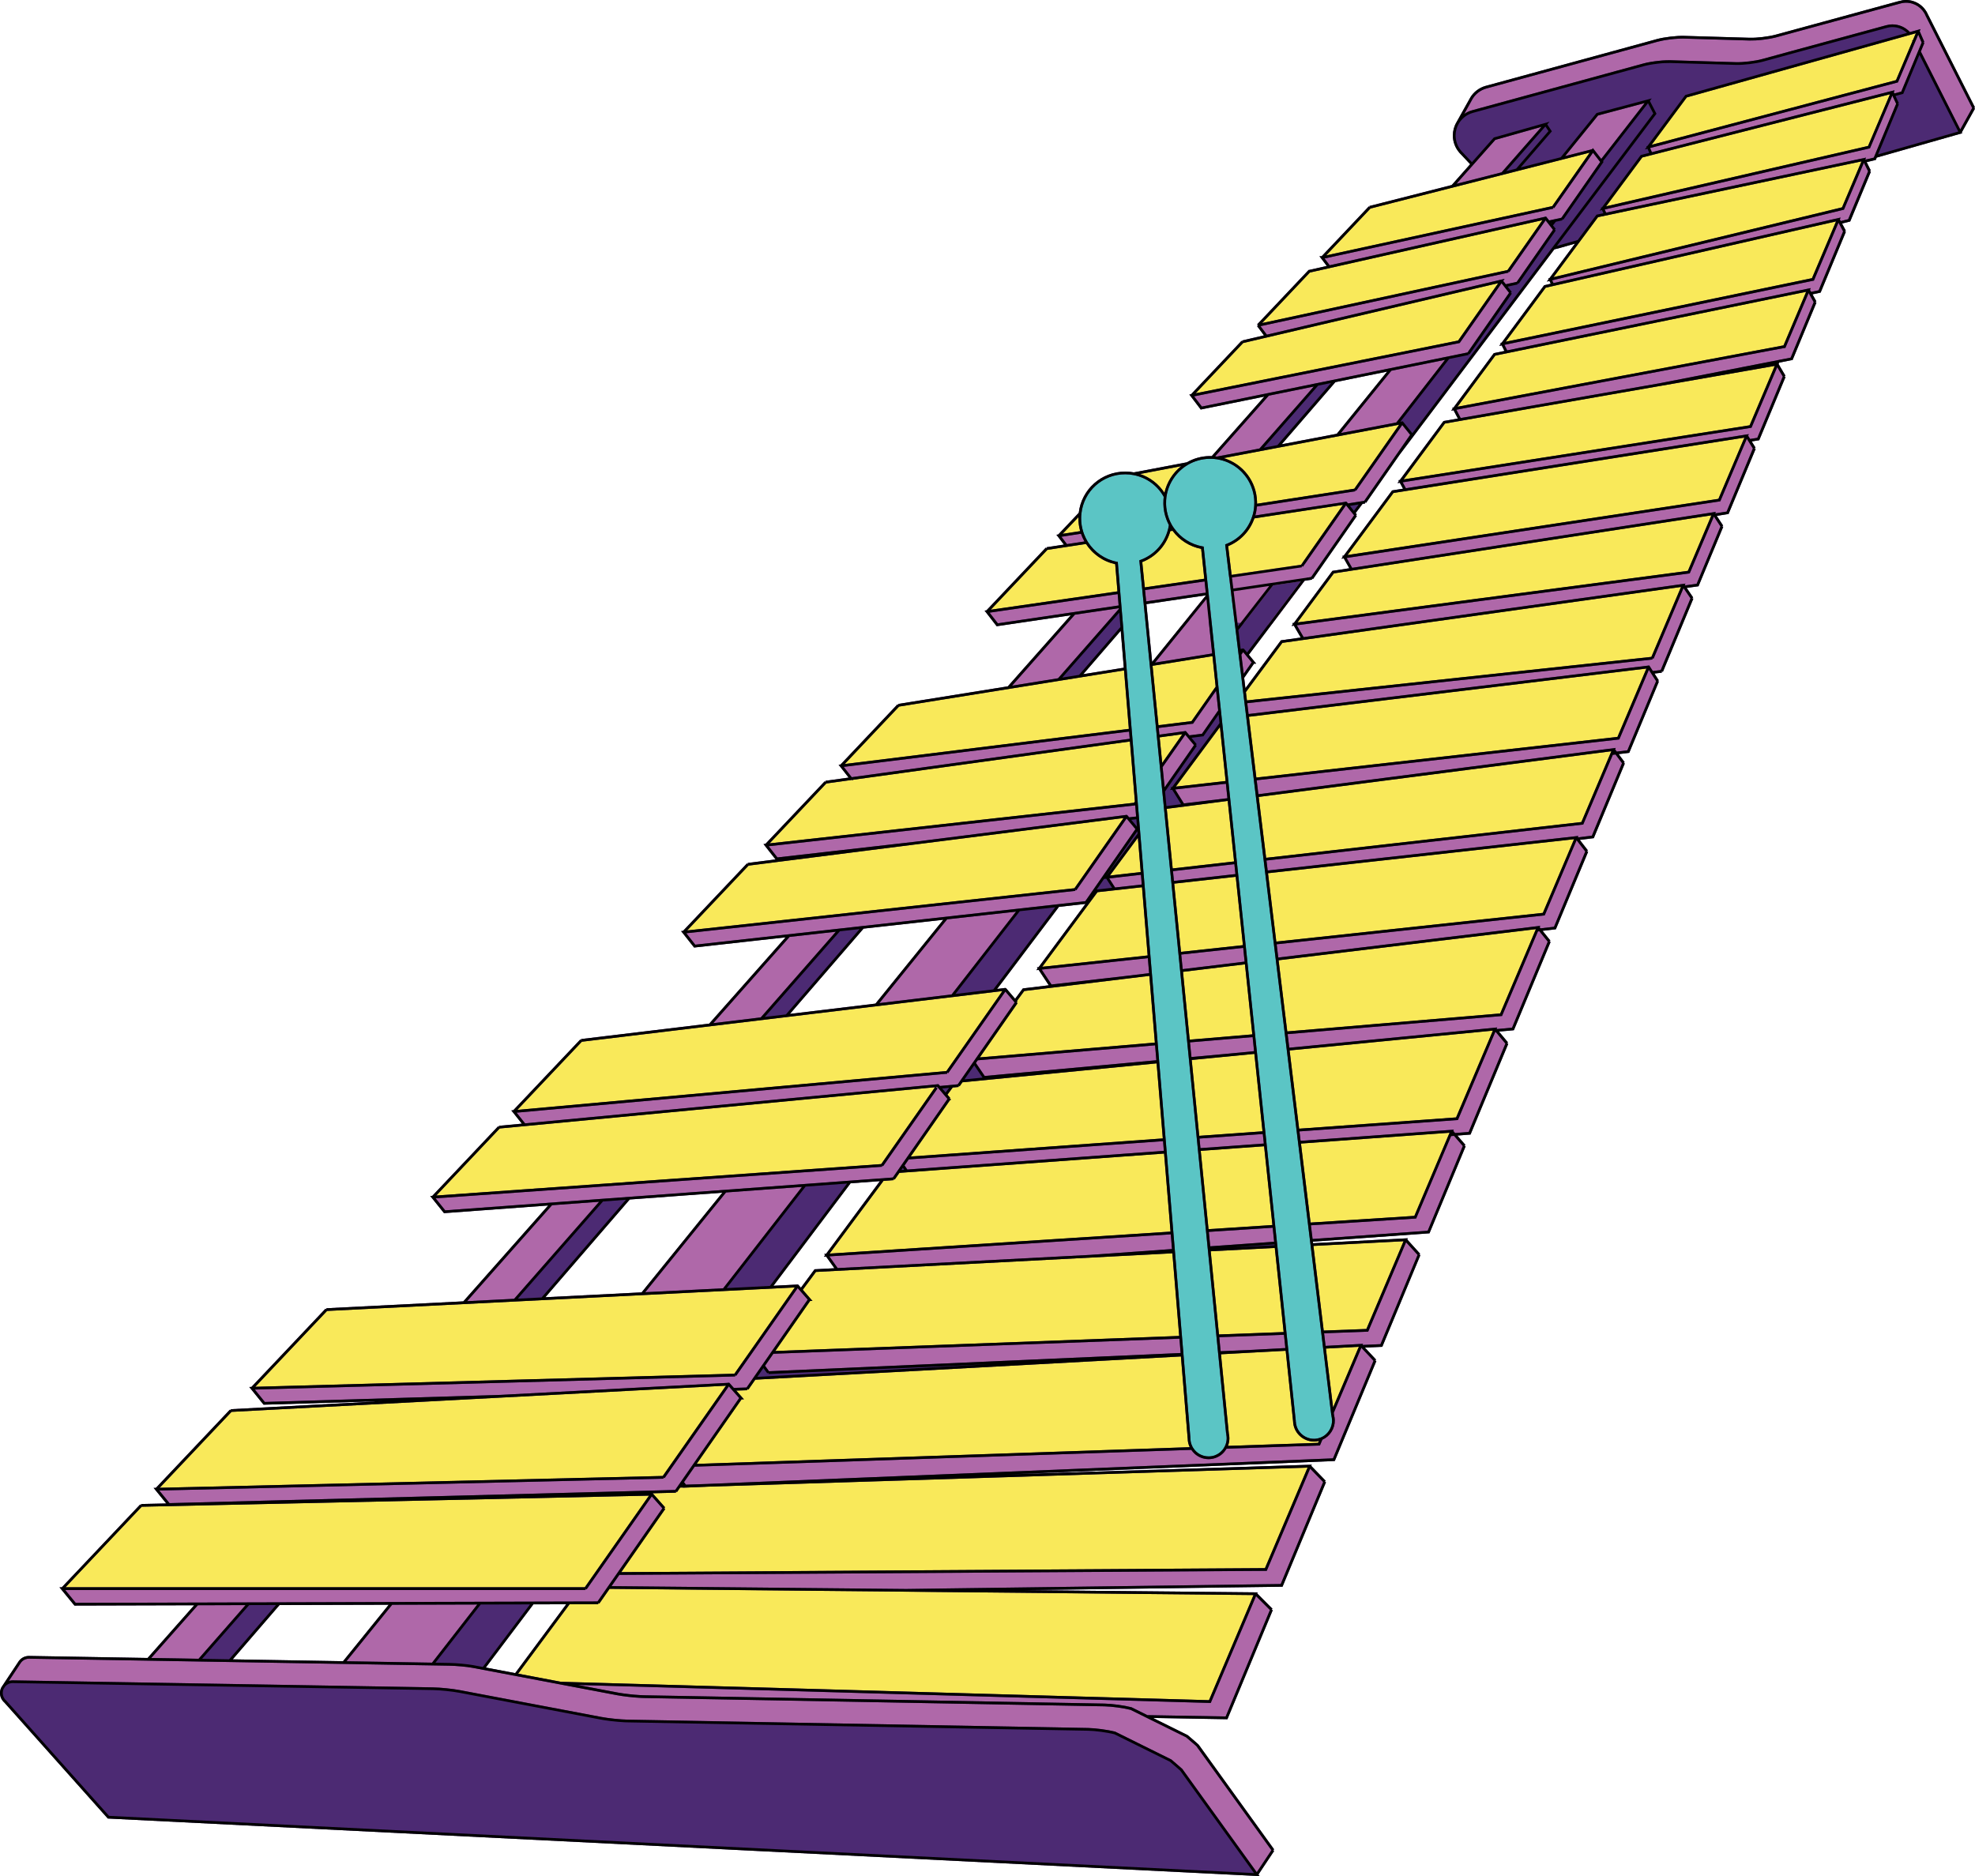 <?xml version="1.0" encoding="UTF-8"?><svg xmlns="http://www.w3.org/2000/svg" xmlns:xlink="http://www.w3.org/1999/xlink" height="474.1" preserveAspectRatio="xMidYMid meet" version="1.0" viewBox="-0.0 -0.0 499.0 474.1" width="499.0" zoomAndPan="magnify"><g id="change1_1"><path d="M498.697,27.295l0.3-0.15l-11.82-23.38l-0.02-0.02c-0.94-2.27-3.13-3.75-5.59-3.75 c-0.561,0-1.101,0.09-1.61,0.24l-0.01-0.01l-0.26,0.07c-0.011,0-0.011,0-0.011,0l-23.31,6.36l-7.71,2.1 c-1.8,0.49-4.771,0.85-6.63,0.79l-16.561-0.48c-1.91-0.05-4.979,0.31-6.83,0.81l-6.89,1.89l-36.21,9.89 c-0.08,0.02-0.15,0.04-0.19,0.05c-1.63,0.46-3,1.5-3.869,2.93c-0.011,0.01-0.011,0.02-0.011,0.03l-3.489,6.25 c-0.591,1-0.9,2.15-0.9,3.33c0,1.58,0.58,3.12,1.6,4.3l0.061,0.08l0.01,0.01c0.05,0.06,0.11,0.12,0.15,0.16 c0.04,0.04,0.09,0.09,0.13,0.13l2.42,2.57l-4.66,5.26l-20.79,5.3l0.09,0.34l-0.25-0.24l-11.92,12.6h-0.55l1.86,2.45l-4.471,1.01 h-0.12l-13.01,13.75l0.25,0.23v0.01l-0.27,0.2l1.75,2.34l-5.5,1.29l0.069,0.33l-0.25-0.23l-12.75,13.48l-0.43,0.08l2.88,3.79 l16.08-3.27l-13.3,15.04c-0.23-0.01-0.44-0.02-0.66-0.01c-1.99,0.05-3.94,0.59-5.63,1.58c-0.01,0-0.01,0-0.01,0l-13.37,2.54 c-0.69-0.13-1.431-0.2-2.181-0.2c-6.02,0-11.05,4.47-11.75,10.42l-5.189,5.48l-0.45,0.07l1.9,2.48l-4.391,0.67l0.051,0.33 l-0.25-0.23l-15,15.85l-0.46,0.07l3.05,3.94l18.72-2.77l-15.9,17.96l-27.7,4.45l0.06,0.34l-0.25-0.24l-14.39,15.21l-0.47,0.06 l2.54,3.24l-5.85,0.81l0.04,0.34l-0.24-0.23l-14.98,15.82l-0.49,0.06l3.05,3.88l-7.03,0.89l0.05,0.34l-0.25-0.23l-16.15,17.05 l-0.49,0.06l3.28,4.15l23.13-2.581l-19.31,21.81l-32.38,3.9l0.05,0.34l-0.25-0.23l-16.92,17.87l-0.5,0.05l2.67,3.351l-5.78,0.54 l0.03,0.35l-0.25-0.24l-16.64,17.591l-0.52,0.029l3.48,4.34l26.33-1.939l-21.45,24.229l-34.59,1.74l0.01,0.34l-0.24-0.229 l-18.71,19.77l-0.55,0.021l3.62,4.47l28.09-0.84l-0.05,0.05l-36.31,1.93l0.02,0.341l-0.25-0.24l-18.72,19.78l-0.56,0.01l3.2,3.93 l-6.36,0.14l0.01,0.341l-0.25-0.23l-19.81,20.94h-0.58l3.78,4.609l30.27-0.08l-11.79,13.32l-29.98-0.51c-1.01,0-1.94,0.47-2.54,1.27 c-0.01,0.011-0.01,0.021-0.02,0.021l-0.02,0.04c-0.06,0.069-0.12,0.16-0.17,0.26l-3.83,5.77c-0.13,0.16-0.25,0.341-0.35,0.521 l-0.04,0.07h0.01c-0.22,0.43-0.35,0.899-0.35,1.409c0,0.931,0.41,1.82,1.09,2.4l26.15,29.32l290.29,14.51l0.71,0.03l-0.28-0.38 l3.98-5.971l-0.28-0.189l0.27-0.2l-19.05-26.44c-0.14-0.18-2.35-2.06-2.79-2.43l-8.75-4.34l18.79,0.32l11.45-27.551l-0.311-0.13 l0.24-0.239l-3.87-3.881l0.11-0.25l-58.91-0.569l64.99-0.86h0.22l10.98-26.4l-0.32-0.13l0.25-0.239l-3.65-3.771l0.12-0.29 l-0.39,0.01l-76.86,2.45l82.86-3.39l0.22-0.021l10.5-25.25l-0.319-0.13l0.25-0.229l-2.83-3.04l4.399-0.2l9.62-23.16l-0.31-0.13 l0.25-0.22l-3.261-3.61l0.131-0.3l-0.381,0.02l-23.54,1.23v-0.01l-0.05-0.38l29.25-2.101l0.21-0.01l9.141-22l-0.32-0.13l0.26-0.221 l-2.04-2.35l3.33-0.26l9.53-22.92l-0.32-0.13l0.26-0.23l-2.289-2.74l3.569-0.319v-0.011l0.21-0.02l9.271-22.29l-0.32-0.13 l0.271-0.22l-1.99-2.47l3.37-0.39l8.149-19.58l-0.319-0.14l0.27-0.2l-2.06-2.67l3.34-0.41l0.2-0.02l7.84-18.87l-0.32-0.13l0.28-0.2 l-1.521-2.04l2.48-0.3l0.2-0.03l7.489-18.01l-0.31-0.13l0.29-0.18l-1.101-1.71l1.86-0.22l-0.04-0.35h0.01l0.311,0.13l7.68-18.47 l-0.32-0.13l0.28-0.19l-1.64-2.41l2.8-0.39l0.19-0.03l6.25-15.02l-0.32-0.13l0.29-0.19l-1.61-2.44l2.79-0.45l0.19-0.03l6.85-16.45 l-0.32-0.13l0.29-0.18l-0.97-1.57l1.9-0.31l6.649-15.99l-0.31-0.14l0.29-0.17l-1.75-2.96l0.149-0.35l3.15-0.62h0.23l6.05-14.56 l-0.32-0.13l0.3-0.17l-0.989-1.77l2.06-0.44l6.38-15.36l-0.32-0.13l0.311-0.16l-0.96-1.81l1.89-0.47l0.17-0.04l5.23-12.58 l-0.311-0.14l0.301-0.15l-1.061-2.13l2.14-0.52l0.171-0.04l0.239-0.59l21.59-6.15l-0.109-0.21l3.34-6.01L498.697,27.295z M70.647,405.575l27.57-0.07l-11.55,14.271l-27.87-0.471L70.647,405.575z M130.167,422.785l-7.43-1.41l12.04-15.97l8.29-0.021 L130.167,422.785z M159.107,303.105l23.4-1.721l-20.4,25.19l-24.32,1.229L159.107,303.105z M214.917,299.005l7.4-0.54l-13.61,18.37 l-0.46,0.03l0.22,0.3l-0.3,0.39l0.55-0.029l2.11,2.95l-3.97,0.21l-1.05,0.05l-3.45,4.66l-0.59-0.681l-0.12-0.12h-0.32l-0.01,0.011 l-5.9,0.3L214.917,299.005z M218.187,234.655l20.15-2.24l-17.15,21.19l-21.61,2.6L218.187,234.655z M267.557,229.155l6.7-0.75 l-11.859,16l-0.41,0.04l0.18,0.27l-0.32,0.44l0.57-0.07l2.57,3.891l-6.42,0.779l-0.15,0.021l-1.939,2.609l-2.221-2.609l-0.149-0.11 h-0.12v-0.01h-0.17l-0.021,0.02l-1.88,0.23L267.557,229.155z M367.037,103.255l-0.39,0.53l0.6-0.12l1.1,2.1l-1.529,0.27l-1.98,0.34 l-0.13,0.02l-11.05,14.9l-0.33,0.05l0.12,0.23v0.01l-0.36,0.49l0.58-0.09l0.82,1.51l-2.641,0.41v0.01l-0.14,0.02l-12.21,16.47 l-0.35,0.05l0.13,0.25l-0.36,0.48l0.59-0.09l1.41,2.5l-4.14,0.64l-0.141,0.02l-9.739,13.15l-0.381,0.05l0.15,0.25l-0.34,0.47 l0.57-0.08l1.75,3.01l-5.021,0.7l-8.96,12.09l-0.32-2.61l2.5-3.58h0.551l-1.86-2.26l14.09-18.7l1.88-0.28l-0.05-0.34l0.29,0.2 l11.08-15.93l-0.28-0.2l0.271-0.21l-0.29-0.36l1.729-2.3l0.66-0.1l-0.05-0.34l0.28,0.19l8.489-12.19l39.08-51.88l1.4-0.35l3.83-1.1 l-6.48,8.74l-0.29,0.07l0.09,0.2l-0.439,0.59l0.65-0.16l0.34,0.7l-1.551,0.36l-0.13,0.03l-10.729,14.49l-0.32,0.07l0.11,0.21 l-0.41,0.55l0.62-0.13l0.71,1.41l-0.65,0.13l-1.92,0.4l-0.13,0.03l-10.17,13.72l-0.33,0.07L367.037,103.255z M337.747,109.615 l-13.91,2.65l13.561-15.7l13.08-2.67L337.747,109.615z M291.097,167.255l-1.449-14.6l15.069-2.23L291.097,167.255z M283.167,159.385 l0.771,9.34l-10.25,1.64L283.167,159.385z" fill="#4C2A73"/></g><g id="change2_1"><path d="M336.397,357.805l0.3-0.09l-0.32,0.03l-0.1-0.82v-0.01l-16.98-139.39l-2.05-16.74l-3.6-29.57v-0.01 l-0.71-5.85l-0.761-6.22v-0.02l-1.64-13.43l-0.98-8.11l0.24-0.1c1.561-0.6,2.94-1.53,4.061-2.71s1.979-2.61,2.5-4.2 c0.08-0.23,0.149-0.46,0.21-0.7c0.06-0.23,0.109-0.47,0.16-0.72c0.039-0.24,0.079-0.48,0.109-0.73s0.061-0.49,0.07-0.74 c0.01-0.27,0.02-0.55,0.01-0.84c-0.02-1.02-0.18-2.01-0.46-2.94c-0.19-0.64-0.44-1.27-0.74-1.86c-0.2-0.39-0.42-0.77-0.66-1.14 c-0.369-0.54-0.779-1.06-1.229-1.53c-0.11-0.12-0.23-0.23-0.34-0.34c-0.23-0.23-0.46-0.43-0.71-0.63c-0.13-0.1-0.261-0.2-0.391-0.29 c-0.25-0.2-0.52-0.37-0.79-0.54c-0.14-0.08-0.279-0.16-0.43-0.24c-0.27-0.16-0.56-0.3-0.86-0.44c-0.89-0.39-1.84-0.67-2.85-0.83 v-0.13l-0.02,0.13c-0.391-0.06-0.78-0.1-1.15-0.11c-0.26-0.01-0.51-0.02-0.771-0.01c-1.899,0.04-3.75,0.57-5.369,1.51 c-2.891,1.69-4.91,4.66-5.41,7.98c0,0.03-0.01,0.07-0.021,0.11c-0.08,0.57-0.109,1.17-0.1,1.8c0.01,0.32,0.03,0.63,0.06,0.94 c0.03,0.31,0.08,0.62,0.141,0.93c0.06,0.31,0.13,0.61,0.22,0.91c0.08,0.31,0.18,0.6,0.29,0.9c0.189,0.5,0.41,0.98,0.66,1.44 c0.02,0.03,0.04,0.06,0.05,0.1c0.22,0.37,0.42,0.7,0.65,1c1.689,2.38,4.31,4.02,7.17,4.52l0.26,0.04l0.88,8.39l7.56,71.78 l14.841,140.79h-0.011l-0.33,0.03h0.341c0.01,0.47,0.09,0.92,0.229,1.34c0.04,0.149,0.101,0.28,0.16,0.41 c0.12,0.27,0.26,0.52,0.42,0.75c0.09,0.13,0.18,0.25,0.28,0.359c0.09,0.11,0.189,0.21,0.29,0.311c0.62,0.609,1.41,1.029,2.279,1.21 c0.15,0.03,0.311,0.06,0.471,0.069c0.18,0.03,0.359,0.04,0.55,0.03c0.13,0,0.25-0.01,0.38-0.03c0.38-0.039,0.76-0.14,1.12-0.27 c0.05-0.01,0.09-0.03,0.13-0.05c0.29-0.11,0.57-0.26,0.83-0.44c1.26-0.859,2.05-2.33,2.02-3.899c-0.01-0.24-0.029-0.471-0.069-0.69 C336.457,358.065,336.427,357.936,336.397,357.805z M309.797,362.345l0.33-0.09h-0.03l-0.31,0.04l-2.04-20.479v-0.011l-7.38-74.319 v-0.021l-4.69-47.26h-0.01l-1.63-16.42l-0.38-3.86v-0.01l-5.07-51.06l-0.729-7.27l0.26-0.09c3.45-1.25,6.06-4.12,6.979-7.67 c0.101-0.38,0.181-0.76,0.23-1.15c-0.03-0.07-0.07-0.14-0.1-0.2c-0.091-0.16-0.16-0.33-0.24-0.5c-0.11-0.24-0.21-0.48-0.3-0.72 c-0.471-1.25-0.73-2.56-0.75-3.91v-0.28c0-0.26,0-0.51,0.02-0.76c0.021-0.26,0.04-0.5,0.07-0.75c-1.601-2.88-4.37-4.88-7.601-5.5 c-0.68-0.14-1.39-0.21-2.12-0.21c-5.71,0-10.47,4.27-11.079,9.93c-0.051,0.38-0.07,0.78-0.07,1.23c0,0.57,0.04,1.14,0.13,1.71 c0.09,0.56,0.21,1.12,0.39,1.67c0.07,0.22,0.15,0.44,0.24,0.66c0.25,0.65,0.57,1.27,0.92,1.86c1.641,2.61,4.3,4.46,7.33,5.05 l0.25,0.04l0.63,7.71l4.99,60.12l0.92,11.14l11.81,142.45l-0.34,0.03h0.34c0,0.53,0.091,1.05,0.271,1.55 c0.07,0.19,0.16,0.38,0.25,0.57c0.05,0.09,0.11,0.18,0.16,0.27c0.21,0.34,0.46,0.65,0.74,0.92c0.279,0.271,0.59,0.5,0.93,0.69 c0.67,0.37,1.439,0.58,2.24,0.58c0.529,0,1.05-0.09,1.54-0.26c0.189-0.07,0.369-0.15,0.55-0.25c0.46-0.23,0.87-0.54,1.229-0.931 c0.141-0.14,0.28-0.3,0.4-0.479c0.12-0.17,0.229-0.351,0.33-0.54c0.17-0.32,0.3-0.66,0.39-1.021c0.05-0.18,0.08-0.359,0.101-0.54 c0.02-0.189,0.029-0.37,0.029-0.56c0-0.19-0.01-0.38-0.029-0.57C309.877,362.695,309.837,362.516,309.797,362.345z" fill="#5BC5C5"/></g><g id="change3_1"><path d="M49.987,405.635l-11.79,13.32h0.01l5.92,0.1l6.03,0.11l0.01-0.01l11.88-13.561L49.987,405.635z M317.347,403.325l-11.439,27h-0.01l-4.301-0.12l-155.56-4.42h-0.07l10.08,1.91c0.11,0.02,0.23,0.04,0.36,0.06 c0.37,0.061,0.77,0.12,1.2,0.181c1.71,0.239,3.76,0.42,5.17,0.449l116.25,2.101c1.91,0.03,4.97,0.439,6.819,0.92l0.07,0.02 l4.05,2.011v-0.03l19.71,0.33l11.181-26.9L317.347,403.325z M99.097,405.505l-11.56,14.28l7.44,0.13l14.18,0.23l11.43-14.7 L99.097,405.505z M302.317,441.295c0-0.01-0.011-0.02-0.03-0.029c-0.01-0.021-0.03-0.04-0.05-0.051c-0.04-0.04-0.09-0.09-0.16-0.149 c-0.07-0.07-0.16-0.141-0.25-0.221c-0.47-0.409-1.24-1.069-2.15-1.84l-14.029-6.939c-1.811-0.46-4.771-0.86-6.631-0.891 l-116.25-2.109c-0.24,0-0.49-0.011-0.76-0.021c-1.9-0.09-4.45-0.37-6.09-0.68l-36.47-6.91c-1.43-0.28-4.12-0.52-5.99-0.55 l-18.49-0.311l-87.66-1.47c-0.3,0-0.58,0.05-0.85,0.16c-0.45,0.16-0.85,0.45-1.15,0.85c-0.01,0.021-0.02,0.04-0.04,0.061l-3.02,4.56 c0.07-0.02,0.14-0.04,0.22-0.05c0.08-0.02,0.15-0.03,0.23-0.05c0.08-0.01,0.15-0.021,0.23-0.03h0.04c0.08-0.02,0.15-0.02,0.23-0.02 l85.5,1.43l20.66,0.35c1.91,0.03,4.98,0.341,6.85,0.7l35.73,6.771c1.84,0.35,4.86,0.66,6.73,0.689l116.25,2.101 c1.91,0.04,4.97,0.449,6.83,0.92l0.06,0.029l14.171,7.021c0.34,0.29,1.72,1.46,2.409,2.08c0.101,0.08,0.181,0.149,0.24,0.21 l0.021-0.01l0.109,0.149v0.01l0.24,0.32l18.53,25.71l3.71-5.55L302.317,441.295z M331.017,371.105l-10.96,25.83v0.01h-0.229 l-163.34,1.01l-1.98,2.85l74.35,0.721h0.17l16.35-0.221l13.78-0.18l64.43-0.859l10.72-25.771L331.017,371.105z M355.257,313.905 l-9.569,22.59l-11.15,0.41l0.38,3.189l9.46-0.52l-0.11,0.28l4.521-0.2l9.38-22.55L355.257,313.905z M343.957,340.575l-6.97,16.44 v0.02l0.08,0.63c0.109,0.38,0.16,0.771,0.18,1.21c0.04,2.12-1.21,4.08-3.14,4.93l-0.62,1.461l-0.221,0.01l-7.239,0.24l-16.12,0.55 c-0.13,0.229-0.271,0.439-0.44,0.64c-0.16,0.21-0.33,0.4-0.52,0.58c-0.13,0.12-0.25,0.23-0.391,0.34 c-0.899,0.69-2.02,1.09-3.21,1.09c-1.33,0-2.569-0.5-3.52-1.359c-0.32-0.28-0.61-0.62-0.86-0.99l-125.44,4.25l-2.71,3.9l0.49,0.649 l5.44-0.17l0.21-0.02l157.83-6.46l10.25-24.65L343.957,340.575z M139.487,304.545h-0.01l-21.46,24.25l11.87-0.59l21.49-24.53 L139.487,304.545z M165.537,379.085l-0.86-0.96l-16.47,23.51l-0.28-0.189v0.34H16.477l2.65,3.24l0.01,0.01l131.83-0.35v-0.011 l16.39-23.529l0.01-0.011L165.537,379.085z M236.817,274.675l-0.41,0.04l0.46,0.33l-13.75,19.641l-0.28-0.2l0.03,0.34h-0.01 l-112.8,7.979l2.44,3.04l113.09-8.3l13.82-19.85L236.817,274.675z M254.017,250.555l-14.439,20.62l-0.28-0.199l0.03,0.34 l-108.81,9.84v0.01h0.01l2.14,2.7l104.44-9.9l0.39,0.45v0.01l4.48-0.43h0.01l4.59-6.59l9.8-14.08L254.017,250.555z M202.627,299.915 l-19.19,1.41l-20.42,25.21l19.69-0.99l19.93-25.63H202.627z M367.367,287.025l-0.73,0.06l-1.27,2.97l-7.561,17.851l-7.05,0.45 l-19.55,1.27l0.42,3.46h0.01l29.07-2.08l8.89-21.41L367.367,287.025z M184.147,350.315l-2.42,3.46l-13.81,19.729l-0.29-0.2 l0.01,0.341l-127.39,3h-0.01l2.6,3.189l127.75-3.33l16.18-23.229L184.147,350.315z M201.537,325.495l-15.52,22.17l-0.29-0.2 l0.01,0.351l-121.35,3.31l2.53,3.141l59.62-1.79l57.39-3.03v-0.01l0.01-0.011h0.17l0.15-0.01l0.12,0.12l1.04,1.18l3.21-0.1 l15.46-22.21L201.537,325.495z M416.597,169.255l-1.38,3.26l-6.08,14.33l-0.199,0.02v0.01l-91.431,10.29l0.431,3.53l9.39-1.22 l31.689-4.11l49.211-6.37l-0.16,0.37l0.43,0.56l2.67-0.33l7.271-17.47L416.597,169.255z M470.927,41.125l-5.04,11.86l-0.159,0.04 l-69.761,16.89l-3.81,0.92l0.35,0.7l2.891-0.65l69.649-15.91l-0.2,0.47l0.221,0.42h0.01l1.88-0.48l5.04-12.11L470.927,41.125z M449.027,92.775l-6.5,15.32l-0.181,0.02l-87.96,13.75v0.01h0.011l0.81,1.5l86.25-13.61h0.01l0.38-0.06l-0.17,0.4l0.511,0.82v0.01 l1.81-0.3l6.44-15.49L449.027,92.775z M456.957,74.055l-5.87,13.87h-0.229l-82.9,15.61l1.1,2.1l0.54-0.09l0.57-0.1l49.07-8.58 l9.17-1.79l24.01-4.7l5.83-14.03L456.957,74.055z M464.507,56.255l-6.2,14.65h-0.01l-0.17,0.03l-72.96,15.14l-0.2,0.05l-0.04,0.01 l-0.029,0.01l-4.801,0.99l0.71,1.41l13.4-2.75l62.89-12.91l0.391-0.08l-0.181,0.45l0.28,0.5l1.91-0.4l6.18-14.88L464.507,56.255z M478.117,24.155l-5.65,13.32l-0.17,0.04l-66.859,15.42h-0.011l0.37,0.8h0.01l2.521-0.53l62.76-13.29l0.38-0.08l-0.189,0.46 l0.02,0.05l2.13-0.51l5.66-13.61L478.117,24.155z M486.557,4.085l0.011-0.01l-0.021-0.03c-0.83-2.04-2.78-3.36-4.979-3.36 c-0.141,0-0.28,0.01-0.431,0.02c-0.14,0.01-0.279,0.02-0.409,0.05c-0.141,0.02-0.271,0.04-0.391,0.08 c-0.14,0.03-0.28,0.07-0.42,0.11c-0.01,0-0.01,0.01-0.02,0.01v-0.01l-23.351,6.37l-7.71,2.11c-0.109,0.03-0.22,0.05-0.33,0.08 c-0.35,0.08-0.72,0.17-1.12,0.24c-0.54,0.1-1.12,0.19-1.71,0.26c-0.27,0.03-0.55,0.07-0.819,0.1c-0.16,0.01-0.32,0.03-0.471,0.04 c-0.27,0.02-0.529,0.04-0.79,0.06c-0.02-0.01-0.04-0.01-0.06,0c-0.55,0.03-1.07,0.04-1.53,0.03l-16.56-0.48 c-0.12,0-0.24-0.01-0.37-0.01c-1.21,0-2.771,0.14-4.17,0.36c-0.19,0.03-0.38,0.06-0.57,0.1c-0.14,0.03-0.27,0.05-0.41,0.08 c-0.39,0.09-0.77,0.17-1.1,0.26l-6.9,1.88l-36.22,9.89c-0.01,0-0.02,0-0.02,0.01c-0.051,0.01-0.091,0.02-0.131,0.04 c-0.42,0.11-0.81,0.27-1.18,0.46c-0.13,0.06-0.25,0.13-0.37,0.21c-0.319,0.2-0.609,0.42-0.88,0.67c-0.14,0.12-0.27,0.25-0.39,0.39 c-0.13,0.14-0.26,0.28-0.36,0.44c-0.11,0.14-0.22,0.3-0.31,0.46l-0.021,0.02l-0.25,0.46l-1.84,3.31c0.07-0.05,0.15-0.09,0.22-0.13 c0.17-0.12,0.351-0.22,0.54-0.32c0.19-0.1,0.38-0.18,0.58-0.26c0.101-0.04,0.2-0.07,0.3-0.1c0.051-0.02,0.101-0.04,0.15-0.05 c0.05-0.01,0.1-0.03,0.15-0.04c0.01,0,0.02-0.01,0.029-0.01c0.04-0.02,0.11-0.04,0.19-0.06l36.2-9.88l6.899-1.89 c1.07-0.3,2.55-0.54,3.98-0.68c0.24-0.03,0.47-0.05,0.71-0.07c0.1-0.01,0.189-0.01,0.29-0.02c0.21-0.01,0.41-0.02,0.609-0.03 c0.301-0.02,0.591-0.02,0.86-0.02c0.13,0,0.25,0.01,0.37,0.01l16.57,0.48c1.859,0.05,4.83-0.3,6.62-0.79l7.71-2.11l23.319-6.35 l0.271-0.08c0.52-0.15,1.06-0.22,1.609-0.22c0.841,0,1.67,0.18,2.42,0.51c0.141,0.06,0.28,0.13,0.41,0.2 c0.21,0.1,0.4,0.22,0.59,0.36c0.19,0.13,0.381,0.28,0.551,0.43c0.159,0.14,0.31,0.29,0.449,0.44h0.011l2.68-0.75l-0.22,0.52 l1.18,2.73l-0.31,0.13l0.31,0.13l-0.9,2.15l0.011,0.01l9.96,19.7l3.02-5.44L486.557,4.085z M484.657,8.745l-5.13,12.08l-0.16,0.04 l-62.46,16.54v0.01l0.46,1.05l60.93-15.56l0.391-0.09l-0.21,0.49l0.149,0.31l1.42-0.38l0.32-0.09l5.16-12.4L484.657,8.745z M377.897,260.755h-0.011l-0.09,0.011h-0.01l-9.43,22.26l-0.21,0.01l-39.83,2.86l0.29,2.39l38.319-2.8l0.391-0.021l-0.13,0.311 l0.46,0.54l1.85-0.15l1.57-0.12h0.01l9.28-22.34L377.897,260.755z M398.347,212.335h-0.02l-1.46,3.43v0.01l-6.58,15.54h-0.01 l-0.2,0.02l-67.521,7.28l0.4,3.35h0.01l65.79-7.959l0.4-0.04l-0.15,0.35v0.01l0.21,0.26h0.011l3.399-0.39l7.91-19.03 L398.347,212.335z M408.177,190.655l-0.689,0.08v0.01l-7.471,17.61l-0.199,0.02l-79.84,9.07l0.31,2.52l78.11-8.68l0.39-0.04 l-0.15,0.35h0.011l3.55-0.43l7.62-18.31L408.177,190.655z M388.927,235.315l-0.359,0.04l-9.07,21.38l-54.17,4.58v0.01l0.42,3.42 l43.51-4.229l9.01-0.881l-0.149,0.341h0.01l0.061,0.06l3.84-0.35l9.04-21.73L388.927,235.315z M425.397,148.675l-0.08,0.01 l-1.351,3.18l-6.18,14.58l-0.31-0.14h-0.011l0.04,0.34v0.01l-98.96,10.65l-0.31,0.04l-3.11,0.34l0.33,2.75h0.01l101.24-12.27 l0.89,1.39l2-0.23l7.53-18.12L425.397,148.675z M433.037,130.515l-0.01-0.01l-6.101,14.38l-0.189,0.03l-99.101,13.09l1.74,2.99 l0.25-0.03l89.67-12.58l6.15-0.86l0.39-0.05l-0.17,0.38l0.061,0.08l2.939-0.41l6.021-14.49L433.037,130.515z M441.347,110.875 l-6.699,15.8l-0.19,0.03l-51.58,7.82l-42.649,6.47l1.409,2.49v0.01h0.011l91.479-14.08l0.39-0.07l-0.159,0.39l2.89-0.46l6.63-15.94 L441.347,110.875z M199.507,236.745l-19.3,21.79h0.01l11.99-1.44l18.98-21.649L199.507,236.745z M319.057,286.555l-15.989,1.15 h-0.011l0.25,2.42l16.011-1.16L319.057,286.555z M321.557,310.235l-16.14,1.05h-0.01l0.359,3.64h0.011l8.35-0.59l7.8-0.55v-0.01 L321.557,310.235z M324.407,337.285l-16.351,0.61h-0.01l0.36,3.55l8.08-0.351l8.27-0.449L324.407,337.285z M365.107,90.925 l-13.58,2.76l-12.74,15.73h0.01l14-2.66l12.32-15.83H365.107z M340.087,127.675l-0.01,0.01l-2.5,3.58l-7.87,11.22 c-0.19-0.09-0.39-0.2-0.6-0.32c-2.49-1.45-6.16-4.88-7.11-4.88l-10.86,7.64l-0.649,0.46l0.04,0.3h0.01l1.42,11.63l0.7,0.04 l0.77,0.05l0.83,0.05l6.16,0.38l0.82,0.05l8.39-11.14l0.21-0.03c0.12-0.25,0.24-0.5,0.351-0.74l1.069-0.16l10.87-15.6 L340.087,127.675z M306.097,156.955l-0.83-7.9l-0.64,0.46l-0.28-2.59l-15.05,2.18l0.29,2.87l14.61-2.16l-1.24,0.87l1.76-0.26 l-4.979,6.15l0.84,0.05l-8.76,10.82h0.01l1.99-0.32l12.449-1.99v-0.01l-0.869-8.21L306.097,156.955z M316.487,262.065l-15.83,1.34 h-0.01l0.369,3.689h0.011l9.42-0.85l6.41-0.62L316.487,262.065z M291.847,264.146l-44.8,3.779l-0.48,0.681l2.23,3.279l43.36-3.97 L291.847,264.146z M314.107,239.516l-15.66,1.699l0.37,3.681l15.649-1.9L314.107,239.516z M354.297,107.405l-11.64,16.6l-0.28-0.2 l0.061,0.34h-0.011l-24.87,3.85c-0.05,0.77-0.18,1.53-0.399,2.26l22.68-3.43l0.04-0.05h0.18v0.02l0.11-0.01l0.16,0.12l0.11,0.14 l0.149,0.17l4.08-0.65l8.41-12.07l0.03-0.04l3.189-4.58L354.297,107.405z M403.757,29.185l-8.319,10.27l6.819-1.74v-0.01l0.2-0.27 l2.11,2.73l10.97-14.12L403.757,29.185z M320.577,99.985h-0.01l-13.561,15.33c0.16,0.01,0.32,0.03,0.471,0.06l10.739-2.04 l13.73-15.66L320.577,99.985z M377.807,35.345l-9.84,11.11l-0.01,0.01l8.521-2.18l2.909-0.74l10.091-11.5L377.807,35.345z M402.487,38.595l-0.01-0.01l-9.811,14l-0.27-0.18v-0.01h-0.011l0.08,0.33l-57.81,12.59l1.3,1.72l54.68-12.32l0.771,0.99l3.08-0.68 l9.81-14.09L402.487,38.595z M290.017,242.115l-26.829,2.89l2.489,3.771l18.58-2.13l6.08-0.73L290.017,242.115z M239.307,232.305 h-0.01l-17.13,21.18l18.27-2.2l16.27-20.92L239.307,232.305z M390.507,55.675l-9.149,13.08l-0.28-0.2l0.07,0.33l-62.681,13.54 l1.62,2.14l46.96-11.03l13.101-3.07l-0.37,0.53l0.38,0.46l0.29,0.37l2.76-0.6l9.17-13.16L390.507,55.675z M379.377,71.575 l-10.58,15.1l-13.97,2.81l-53.13,10.67l1.97,2.58l67.12-13.67l10.49-15.07L379.377,71.575z M273.807,136.445 c-0.109-0.19-0.199-0.38-0.29-0.57c-0.14-0.33-0.279-0.66-0.39-1v-0.01l-2.689,0.42l-2.261,0.36h-0.02l1.43,1.85l4.41-0.67h0.01 C273.938,136.695,273.867,136.575,273.807,136.445z M288.277,221.045l-4.721,0.54l-3.3,0.38l1.48,2.3l6.74-0.76L288.277,221.045z M282.688,153.685l-11.101,1.64l-15.88,17.94l11.62-1.87l15.38-17.55L282.688,153.685z M282.387,150.125l-32.359,4.69l2.09,2.69 l16.47-2.43l14.04-2.07v-0.01L282.387,150.125z M284.647,206.835l-12.7,18.14h-0.01l-0.28-0.2l0.04,0.34l-11.12,1.22l-78.62,8.56 l-8.56,0.93h-0.01l2.28,2.89l98.55-11l12.67-18.2L284.647,206.835z M287.037,206.125l-0.22-2.61l-0.09,0.01l-92.521,10.31l2.21,2.83 h0.01l34.79-3.96l16.52-2.1l36.689-4.65v-0.01l0.011-0.02h0.3l0.149,0.13l0.4,0.48l1.77-0.2L287.037,206.125z M285.277,184.865 l-72.11,8.92l2.04,2.61l70.22-9.71L285.277,184.865z M293.857,288.365l-64.25,4.6l-1.07,1.54l0.72,1.03l0.15-0.01l2.06-0.16 l62.589-4.561L293.857,288.365z M307.257,174.545l-5.84,8.34h-0.189l-8.471,1.06l0.17,1.7l6.67-0.92l0.91,1.09l3.181-0.4l4.1-5.89 L307.257,174.545z M299.487,185.655l-2.23,3.18l-3.52,5.01l0.51,5.11l7.43-10.67L299.487,185.655z M309.737,198.045l-12.82,1.44 h-0.01l1.359,2.18l0.851,1.35l10.85-1.29l0.15-0.02L309.737,198.045z M295.807,311.905l-86.28,5.56v0.011h0.01l2.1,2.96l64.14-3.351 l0.09-0.01l20.25-1.45L295.807,311.905z M311.877,218.375l-15.52,1.75l0.239,2.48h0.011l15.529-1.73L311.877,218.375z M314.097,164.775l-0.46,0.66l0.591,4.83l2.02-2.89L314.097,164.775z M297.997,338.266l-102.6,3.819l-2.11,3.03l1.02,1.39 l103.99-4.609L297.997,338.266z" fill="#AF68A9"/></g><g id="change4_1"><path d="M292.997,186.325l0.64,6.46l5.091-7.25L292.997,186.325z M324.007,162.445l-9.22,12.44l0.26,2.11v0.01 l3.12-0.35l99.07-10.67l7.49-17.67L324.007,162.445z M315.557,181.125l1.87,15.36l91.23-10.27l7.33-17.28L315.557,181.125z M320.367,220.655l2.1,17.28l67.34-7.26l6.44-15.18l1.45-3.44L320.367,220.655z M323.047,242.655l2.19,17.979l53.79-4.54l9.04-21.31 L323.047,242.655z M325.827,265.436l2.41,19.779l39.649-2.85l9.311-21.94L325.827,265.436z M328.697,288.965l2.43,19.971l26.22-1.69 l8.9-21.02L328.697,288.965z M331.847,314.835l2.601,21.391l10.77-0.4l9.41-22.18L331.847,314.835z M334.997,340.775l1.82,14.88 l6.51-15.34L334.997,340.775z M308.228,183.725l-11.141,15.05l12.58-1.41v-0.01L308.228,183.725z M306.337,165.805l-15.14,2.44 l1.49,15.01h0.01l8.35-1.03l6.101-8.72L306.337,165.805z M312.217,221.565l-15.55,1.72v0.01l1.71,17.23h0.01l15.65-1.69 L312.217,221.565z M314.547,243.675l-15.66,1.9l1.69,17.14h0.01l15.82-1.34L314.547,243.675z M332.087,364.266h-0.1 c-2.851,0-5.2-2.271-5.28-5.12v-0.03l-1.87-17.78l-7.93,0.42v0.011h-0.21l-8.21,0.449h-0.01l1.989,20.011 c0.05,0.189,0.09,0.39,0.11,0.59c0.03,0.21,0.04,0.42,0.04,0.63c0,0.67-0.13,1.32-0.37,1.92l22.78-0.771l0.2-0.489 C332.857,364.205,332.487,364.255,332.087,364.266z M322.097,315.345h-0.01l-16.189,0.841h-0.011l2.091,21.02h0.01l16.34-0.6h0.01 L322.097,315.345z M319.387,289.655l-7.729,0.55l-8.29,0.6l1.97,19.801l16.15-1.051L319.387,289.655z M316.927,266.305l-15.83,1.54 h-0.01l1.91,19.171l15.99-1.141L316.927,266.305z M288.027,119.775c2.54,0.83,4.71,2.5,6.18,4.75c0.59-2.66,2.1-5.05,4.23-6.73 L288.027,119.775z M303.487,138.695c-2.88-0.55-5.49-2.2-7.23-4.57l-0.56,0.09c-0.05,0.17-0.101,0.34-0.16,0.51 c-1.09,3.35-3.64,6.03-6.94,7.31l0.641,6.39l15.04-2.18L303.487,138.695z M353.057,107.405l-43.899,8.35 c4.89,1.46,8.33,5.87,8.439,11.07c0.011,0.16,0,0.32,0,0.47l24.58-3.8l11.33-16.18L353.057,107.405z M316.938,130.985 c-1.11,3.2-3.511,5.74-6.641,7.03l0.88,7.24l17.551-2.55l10.59-15.13l0.01-0.01L316.938,130.985z M283.997,169.405l-56.83,9.14 h-0.01l-13.73,14.51h0.01l71.78-8.88L283.997,169.405z M285.478,187.365l-69.9,9.67h-0.01l-0.13,0.13l-0.11-0.1l-0.38,0.06 l-0.02,0.02l-0.02-0.02l-6.12,0.85h-0.01l-14.34,15.14h0.01l92.06-10.26l0.23-0.31L285.478,187.365z M288.537,224.205l-4.271,0.47 l-6.96,0.77h-0.01l-13.97,18.85l5.9-0.63l20.739-2.229L288.537,224.205z M291.787,263.455l-1.4-16.86l-0.609,0.07l-5.011,0.62 l-0.81,0.09l-0.07,0.01l-25.1,3.04l-1.85,2.5l0.14,0.16l-0.26,0.22l0.279,0.2l-9.54,13.69L291.787,263.455z M240.017,278.016 l-9.91,14.229l63.69-4.57l-1.569-18.97l-49.05,4.78h-0.01l-0.71,1.02l-0.28-0.189l0.03,0.35l-1.49,0.14h-0.01l-1.33,1.811l0.72,0.84 l-0.25,0.21h0.34v0.351H240.017z M294.117,291.495l-66.88,4.87v0.01l-1.18,1.69l-0.27-0.2h-0.01v0.01l0.03,0.34h-0.01l-2.57,0.19 h-0.01l-13.62,18.37l6.55-0.42l79.6-5.141L294.117,291.495z M176.017,369.915l124.58-4.22c-0.25-0.521-0.409-1.07-0.479-1.65 c-0.021-0.189-0.04-0.38-0.04-0.569l-1.71-20.71l-107.53,5.869l-1.75,2.511v0.01l-0.28-0.19l0.01,0.33l-2.81,0.09l1.96,2.21h-0.59 L176.017,369.915z M195.887,341.385l102.05-3.8l-1.73-20.88l-20.38,1.061l-69.66,3.64l-3.34,4.51l2.45,2.82h-0.58L195.887,341.385z M272.467,131.005c0-0.11,0-0.23,0.011-0.33l-4.011,4.22h0.011l4.439-0.68C272.617,133.165,272.467,132.085,272.467,131.005z M281.767,142.565c-0.75-0.17-1.489-0.4-2.189-0.71c-0.35-0.15-0.7-0.32-1.03-0.51s-0.649-0.39-0.97-0.61h-0.01 c-0.311-0.22-0.61-0.45-0.9-0.7c-0.29-0.24-0.57-0.5-0.84-0.78c-0.54-0.55-1.021-1.15-1.44-1.8l-9.739,1.48h-0.011l-14.319,15.14 l32.02-4.64L281.767,142.565z M178.917,375.665l-0.29,0.01l-0.45,0.021l-0.06,0.01h-0.05l-5.03,0.2h-0.03l-0.51,0.02l0.04-0.05 l-0.69,0.021l-0.79,1.14l-0.28-0.19v0.341l-5.88,0.149l0.01,0.01l3.14,3.54v0.011l-0.24,0.22l0.11,0.08l0.16,0.12l-11.11,15.95h0.11 l162.52-1.011l10.78-25.41L178.917,375.665z M154.027,401.485l-2.6,3.729v0.011l-0.28-0.2v0.34l-7.23,0.02l-13.01,17.54h0.01 l10.8,2.051l163.74,4.649l11.26-26.57L154.027,401.485z M483.307,10.155l0.75-1.76l-57.869,16.22l-8.891,11.98l29.4-7.78l32.34-8.57 l4.17-9.86l-0.07-0.14v-0.01L483.307,10.155z M447.547,31.465l-32.609,8.33l-9.15,12.35h-0.01v0.01l3.979-0.93l61.7-14.22 l0.521-0.12l5.539-13.06L447.547,31.465z M403.757,54.875l-11.25,15.17l72.891-17.65l4.93-11.62L403.757,54.875z M390.537,72.695 l-10.13,13.67l4.35-0.9l3.61-0.75l69.439-14.42l6.091-14.35L390.537,72.695z M377.817,89.855l-9.58,12.93l2.56-0.48l1.931-0.36 l77.89-14.67l5.729-13.54L377.817,89.855z M433.407,95.085l-13.96,2.44h-0.01l-0.07,0.01l-54.28,9.49l-10.46,14.12h0.01l87.41-13.67 l6.37-15.02L433.407,95.085z M352.087,124.565l-11.63,15.69l93.71-14.19v-0.01l6.57-15.48L352.087,124.565z M337.027,144.885 l-9.2,12.4l98.62-13.03l5.96-14.04L337.027,144.885z M370.467,194.585l-35.069,4.54l-17.381,2.25v0.01l1.881,15.38l79.649-9.05 l7.58-17.89L370.467,194.585z M310.197,202.385l-0.16,0.02l-0.63,0.08l-8.03,1.04l-6.59,0.86l1.5,15.06l15.52-1.76L310.197,202.385z M287.497,211.685l-7.08,9.56l5.04-0.57l2.76-0.31L287.497,211.685z M367.197,74.215l-53.101,12.47l-12.01,12.69l-0.01,0.01 l42.05-8.45l10.57-2.12l13.7-2.76l10.159-14.51L367.197,74.215z M330.957,68.865l-12.07,12.77l61.98-13.39l8.83-12.61 L330.957,68.865z M336.387,68.535v-0.69l0.011,0.69H336.387z M231.577,213.345v0.01l-0.36,0.04h-0.02l-35.94,4.56l-6.12,0.78h-0.01 l-15.5,16.38l97.84-10.66l12.42-17.75L231.577,213.345z M82.637,331.266l-18.15,19.17h0.01l3.21-0.091l117.84-3.21v-0.01l4.46-6.359 l10.8-15.44l0.01-0.01L82.637,331.266z M253.267,250.436l-94.83,11.42l-11.42,1.38h-0.01l-16.29,17.22l-0.01,0.01l98.59-8.93 l9.81-0.89l8.33-11.891l5.84-8.319H253.267z M155.157,378.125l-119.34,2.61h-0.01l-19.27,20.359h131.21l16.23-23.159 L155.157,378.125z M346.267,52.695h-0.01l-11.189,11.84l57.12-12.45l9.47-13.52L346.267,52.695z M236.247,274.726l-109.98,10.43 h-0.01l-16.03,16.95l112.42-7.95l13.61-19.43H236.247z M58.507,356.766h-0.01l-18.15,19.189l127.1-2.979v-0.011l6.58-9.399 l9.4-13.42L58.507,356.766z" fill="#F9E95A"/></g><g id="change1_2"><path d="M321.667,147.925l-8.79,11.29l0.58,4.76l0.41-0.06l0.03-0.04h0.18v0.02l0.1-0.02l0.17,0.12l0.74,0.89 l0.01,0.01l7.74-10.27l5.82-7.74h0.01v-0.01L321.667,147.925z M282.787,154.805l-14.39,16.41l4.229-0.67l0.01-0.01l10.44-12.11 L282.787,154.805z M478.147,6.845c-0.141,0-0.28,0.01-0.431,0.02c-0.14,0.01-0.279,0.02-0.41,0.05c-0.14,0.02-0.27,0.04-0.39,0.08 c-0.14,0.03-0.28,0.07-0.42,0.11l-0.03,0.01v-0.01l-23.35,6.37l-7.7,2.11c-1.85,0.5-4.91,0.87-6.83,0.81l-16.56-0.48h-0.011 c-0.439-0.01-0.949,0-1.489,0.03c-0.021-0.01-0.03-0.01-0.05,0c-0.511,0.04-1.051,0.08-1.591,0.14c-0.279,0.03-0.56,0.06-0.84,0.11 c-0.14,0.01-0.28,0.03-0.42,0.06c-0.149,0.02-0.29,0.04-0.43,0.07c-0.13,0.02-0.26,0.04-0.391,0.07c-0.17,0.03-0.329,0.06-0.489,0.1 c-0.181,0.03-0.351,0.07-0.511,0.11c-0.14,0.03-0.279,0.06-0.409,0.1l-6.891,1.88l-36.229,9.9c0,0,0,0-0.011,0.01 c-0.029,0-0.05,0-0.069,0.01c-0.021,0-0.04,0.01-0.061,0.02c-0.39,0.11-0.76,0.25-1.109,0.43c-0.5,0.25-0.96,0.57-1.37,0.96 c-0.101,0.09-0.2,0.19-0.3,0.3c-0.101,0.1-0.19,0.2-0.28,0.31c-0.18,0.23-0.35,0.47-0.5,0.73c-0.53,0.9-0.811,1.93-0.811,2.99 c0,0.71,0.131,1.41,0.37,2.06c0.12,0.33,0.271,0.65,0.45,0.95c0.18,0.3,0.391,0.59,0.62,0.86l0.06,0.07 c0.03,0.05,0.08,0.1,0.12,0.14c0.051,0.05,0.08,0.08,0.11,0.11l0.1,0.1l2.301,2.44l0.01,0.01l3.6-4.08l1.91-2.16h0.01l0.101-0.03 l13.989-3.96l-0.59,0.67l1.17,1.76l-7.869,9.12l-0.011,0.01l10.11-2.58l9.03-11.15l13.979-3.72l-0.49,0.63l1.681,3.25l-25.15,33.39 l0.561-0.14l4.67-1.34l0.01-0.01l4.74-6.39l0.13-0.03l0.09-0.02l1.54-0.32l-0.37-0.79l-0.63,0.14l0.43-0.58v-0.01l-0.09-0.19 l0.29-0.07l9.78-13.19l0.13-0.03l1.609-0.42l0.431-0.11l-0.46-1.04l-0.65,0.17l0.46-0.63l-0.08-0.18l0.271-0.07v-0.01l9.54-12.85 l0.109-0.04l55.931-15.67C480.837,7.375,479.527,6.845,478.147,6.845z M484.967,13.865l-4.1,9.86l-0.16,0.04l-1.79,0.49l0.85,1.82 l-0.31,0.14l0.31,0.13l-3.71,8.96l-1.55,3.71v0.01l15.771-4.5l4.489-1.28L484.967,13.865z M416.387,26.095l-7.29,9.36l-4.1,5.27 l0.16,0.19l-10.18,14.62l-0.28-0.2l0.069,0.34l-1.68,0.37l-0.71,0.92l0.311,0.38l0.38,0.5l-0.261,0.21l0.271,0.19l-9.38,13.48 l-0.28-0.2l0.07,0.34l-2.57,0.57l1.05,1.34l-0.26,0.2v0.01l0.271,0.2l-10.7,15.38l-0.011,0.01l-0.279-0.2l0.069,0.33l-4.909,1 h-0.011l-12.33,15.86h0.011l0.59-0.12l0.01,0.01l2.43,3.02l60.87-80.8L416.387,26.095z M333.057,97.445l-13.739,15.68l3.43-0.65 l13.55-15.69L333.057,97.445z M212.207,235.325l-18.97,21.65l0.64-0.08l4.7-0.57l18.6-21.55L212.207,235.325z M266.607,229.265 l-8.96,1l-8.13,10.45l-8.13,10.45h0.01l9.57-1.149l15.65-20.75H266.607z M62.967,405.595l-11.91,13.58l6.84,0.11l11.83-13.71 L62.967,405.595z M121.457,405.445l-11.44,14.71l-0.01,0.01l3.46,0.05c1.9,0.03,4.64,0.29,6.11,0.561l2.41,0.46l11.93-15.82 L121.457,405.445z M152.367,303.605l-21.52,24.55l5.99-0.3l21.29-24.681L152.367,303.605z M203.547,299.845l-19.94,25.65l-0.01,0.01 l10.93-0.56l19.48-25.87L203.547,299.845z M390.457,31.965l-9.9,11.28h0.011l0.63-0.16l1.859-0.47l0.011-0.01l8.17-9.47 L390.457,31.965z M298.438,447.775l-0.19-0.26l-0.04-0.061c0,0,0-0.01-0.01-0.01c0-0.01,0-0.01-0.01-0.021c0,0,0,0-0.011,0 c-0.1-0.09-0.38-0.34-0.779-0.689c-0.221-0.19-0.471-0.41-0.761-0.66c-0.319-0.271-0.68-0.58-1.069-0.91l-14.03-6.939 c-1.81-0.46-4.78-0.86-6.63-0.891l-116.25-2.1c-0.24,0-0.5-0.01-0.77-0.03c-1.08-0.05-2.38-0.17-3.6-0.31 c-0.61-0.07-1.2-0.15-1.73-0.24c-0.27-0.04-0.52-0.09-0.75-0.13l-35.73-6.771c-1.84-0.35-4.86-0.66-6.73-0.689l-20.66-0.351 l-85.5-1.42c-0.21,0-0.41,0.03-0.6,0.08c-0.15,0.03-0.3,0.08-0.44,0.15c-0.16,0.08-0.32,0.17-0.46,0.279 c-0.07,0.051-0.14,0.11-0.2,0.171c-0.06,0.05-0.12,0.109-0.17,0.17l-0.37,0.569l-0.03,0.04l-0.01,0.011 c-0.03,0.06-0.05,0.13-0.07,0.199c-0.03,0.101-0.06,0.2-0.09,0.301c-0.04,0.18-0.06,0.359-0.06,0.539c0,0.73,0.32,1.431,0.88,1.91 l25.98,29.141h0.01l289.29,14.46h0.011L298.438,447.775z" fill="#4C2A73"/></g><g id="change5_1"><path d="M498.697,27.295l0.3-0.15l-11.82-23.38l-0.02-0.02c-0.94-2.27-3.13-3.75-5.59-3.75c-0.561,0-1.101,0.09-1.61,0.24 l-0.01-0.01l-0.26,0.07c-0.011,0-0.011,0-0.011,0l-23.31,6.36l-7.71,2.1c-1.8,0.49-4.771,0.85-6.63,0.79l-16.561-0.48 c-1.91-0.05-4.979,0.31-6.83,0.81l-6.89,1.89l-36.21,9.89c-0.08,0.02-0.15,0.04-0.19,0.05c-1.63,0.46-3,1.5-3.869,2.93 c-0.011,0.01-0.011,0.02-0.011,0.03l-3.489,6.25c-0.591,1-0.9,2.15-0.9,3.33c0,1.58,0.58,3.12,1.6,4.3l0.061,0.08l0.01,0.01 c0.05,0.06,0.11,0.12,0.15,0.16c0.04,0.04,0.09,0.09,0.13,0.13l2.42,2.57l-4.66,5.26l-20.79,5.3l0.09,0.34l-0.25-0.24l-11.92,12.6 h-0.55l1.86,2.45l-4.471,1.01h-0.12l-13.01,13.75l0.25,0.23v0.01l-0.27,0.2l1.75,2.34l-5.5,1.29l0.069,0.33l-0.25-0.23l-12.75,13.48 l-0.43,0.08l2.88,3.79l16.08-3.27l-13.3,15.04c-0.23-0.01-0.44-0.02-0.66-0.01c-1.99,0.05-3.94,0.59-5.63,1.58 c-0.01,0-0.01,0-0.01,0l-13.37,2.54c-0.69-0.13-1.431-0.2-2.181-0.2c-6.02,0-11.05,4.47-11.75,10.42l-5.189,5.48l-0.45,0.07 l1.9,2.48l-4.391,0.67l0.051,0.33l-0.25-0.23l-15,15.85l-0.46,0.07l3.05,3.94l18.72-2.77l-15.9,17.96l-27.7,4.45l0.06,0.34 l-0.25-0.24l-14.39,15.21l-0.47,0.06l2.54,3.24l-5.85,0.81l0.04,0.34l-0.24-0.23l-14.98,15.82l-0.49,0.06l3.05,3.88l-7.03,0.89 l0.05,0.34l-0.25-0.23l-16.15,17.05l-0.49,0.06l3.28,4.15l23.13-2.581l-19.31,21.81l-32.38,3.9l0.05,0.34l-0.25-0.23l-16.92,17.87 l-0.5,0.05l2.67,3.351l-5.78,0.54l0.03,0.35l-0.25-0.24l-16.64,17.591l-0.52,0.029l3.48,4.34l26.33-1.939l-21.45,24.229l-34.59,1.74 l0.01,0.34l-0.24-0.229l-18.71,19.77l-0.55,0.021l3.62,4.47l28.09-0.84l-0.05,0.05l-36.31,1.93l0.02,0.341l-0.25-0.24l-18.72,19.78 l-0.56,0.01l3.2,3.93l-6.36,0.14l0.01,0.341l-0.25-0.23l-19.81,20.94h-0.58l3.78,4.609l30.27-0.08l-11.79,13.32l-29.98-0.51 c-1.01,0-1.94,0.47-2.54,1.27c-0.01,0.011-0.01,0.021-0.02,0.021l-0.02,0.04c-0.06,0.069-0.12,0.16-0.17,0.26l-3.83,5.77 c-0.13,0.16-0.25,0.341-0.35,0.521l-0.04,0.07h0.01c-0.22,0.43-0.35,0.899-0.35,1.409c0,0.931,0.41,1.82,1.09,2.4l26.15,29.32 l290.29,14.51l0.71,0.03l-0.28-0.38l3.98-5.971l-0.28-0.189l0.27-0.2l-19.05-26.44c-0.14-0.18-2.35-2.06-2.79-2.43l-8.75-4.34 l18.79,0.32l11.45-27.551l-0.311-0.13l0.24-0.239l-3.87-3.881l0.11-0.25l-58.91-0.569l64.99-0.86h0.22l10.98-26.4l-0.32-0.13 l0.25-0.239l-3.65-3.771l0.12-0.29l-0.39,0.01l-76.86,2.45l82.86-3.39l0.22-0.021l10.5-25.25l-0.319-0.13l0.25-0.229l-2.83-3.04 l4.399-0.2l9.62-23.16l-0.31-0.13l0.25-0.22l-3.261-3.61l0.131-0.3l-0.381,0.02l-23.54,1.23v-0.01l-0.05-0.38l29.25-2.101l0.21-0.01 l9.141-22l-0.32-0.13l0.26-0.221l-2.04-2.35l3.33-0.26l9.53-22.92l-0.32-0.13l0.26-0.23l-2.289-2.74l3.569-0.319v-0.011l0.21-0.02 l9.271-22.29l-0.32-0.13l0.271-0.22l-1.99-2.47l3.37-0.39l8.149-19.58l-0.319-0.14l0.27-0.2l-2.06-2.67l3.34-0.41l0.2-0.02 l7.84-18.87l-0.32-0.13l0.28-0.2l-1.521-2.04l2.48-0.3l0.2-0.03l7.489-18.01l-0.31-0.13l0.29-0.18l-1.101-1.71l1.86-0.22l-0.04-0.35 h0.01l0.311,0.13l7.68-18.47l-0.32-0.13l0.28-0.19l-1.64-2.41l2.8-0.39l0.19-0.03l6.25-15.02l-0.32-0.13l0.29-0.19l-1.61-2.44 l2.79-0.45l0.19-0.03l6.85-16.45l-0.32-0.13l0.29-0.18l-0.97-1.57l1.9-0.31l6.649-15.99l-0.31-0.14l0.29-0.17l-1.75-2.96l0.149-0.35 l3.15-0.62h0.23l6.05-14.56l-0.32-0.13l0.3-0.17l-0.989-1.77l2.06-0.44l6.38-15.36l-0.32-0.13l0.311-0.16l-0.96-1.81l1.89-0.47 l0.17-0.04l5.23-12.58l-0.311-0.14l0.301-0.15l-1.061-2.13l2.14-0.52l0.171-0.04l0.239-0.59l21.59-6.15l-0.109-0.21l3.34-6.01 L498.697,27.295z M369.597,38.535l-0.1-0.1c-0.03-0.03-0.06-0.06-0.11-0.11c-0.04-0.04-0.09-0.09-0.12-0.14l-0.06-0.07 c-0.229-0.27-0.44-0.56-0.62-0.86c-0.18-0.3-0.33-0.62-0.45-0.95c-0.239-0.65-0.37-1.35-0.37-2.06c0-1.06,0.28-2.09,0.811-2.99 c0.15-0.26,0.32-0.5,0.5-0.73c0.09-0.11,0.18-0.21,0.28-0.31c0.1-0.11,0.199-0.21,0.3-0.3c0.41-0.39,0.87-0.71,1.37-0.96 c0.35-0.18,0.72-0.32,1.109-0.43c0.021-0.01,0.04-0.02,0.061-0.02c0.02-0.01,0.05-0.01,0.08-0.02l36.229-9.9l6.891-1.88 c0.13-0.04,0.27-0.07,0.409-0.1c0.16-0.04,0.33-0.08,0.511-0.11c0.16-0.04,0.319-0.07,0.489-0.1c0.131-0.03,0.261-0.05,0.391-0.07 c0.14-0.03,0.28-0.05,0.43-0.07c0.14-0.03,0.28-0.05,0.42-0.06c0.28-0.05,0.561-0.08,0.84-0.11c0.54-0.07,1.08-0.11,1.591-0.14 c0.02-0.01,0.029-0.01,0.05,0c0.54-0.03,1.05-0.04,1.489-0.03h0.011l16.56,0.48c1.92,0.06,4.98-0.31,6.83-0.81l7.7-2.11l23.35-6.36 l0.03-0.01c0.14-0.04,0.28-0.08,0.42-0.11c0.12-0.04,0.25-0.06,0.39-0.08c0.131-0.03,0.271-0.04,0.41-0.05 c0.15-0.01,0.29-0.02,0.431-0.02c1.38,0,2.689,0.53,3.67,1.47l-55.931,15.67l-0.109,0.03v0.01l-9.54,12.85l-0.271,0.08l0.08,0.18 l-0.46,0.63l0.65-0.17h0.01l0.45,1.04l-0.431,0.11l-1.619,0.41l-0.12,0.03v0.01l-9.78,13.19l-0.29,0.07l0.09,0.19v0.01l-0.43,0.58 l0.63-0.15v0.01l0.37,0.79l-1.54,0.32l-0.09,0.02l-0.13,0.03l-4.74,6.39l-0.01,0.01l-4.67,1.33l-0.561,0.15l25.15-33.39l-1.681-3.25 l0.49-0.63l-13.979,3.71v0.01l-9.03,11.15l-10.1,2.57l7.869-9.12l-1.17-1.76l0.59-0.67l-13.989,3.96l-0.101,0.03l-1.92,2.16 l-3.609,4.07L369.597,38.535z M480.367,23.145l-0.32,0.09l-1.42,0.39v-0.01l-0.149-0.31l0.21-0.49l-0.391,0.09l-60.93,15.56 l-0.46-1.05l62.46-16.55l0.16-0.04l5.13-12.08l0.87,2L480.367,23.145z M477.517,23.815v0.01l-5.539,13.06l-0.521,0.12l-61.7,14.22 l-3.97,0.92h-0.01l9.16-12.35v-0.01l2.159-0.55l30.45-7.77L477.517,23.815z M483.307,10.155l-0.17,0.09l0.07,0.14l-4.17,9.86 l-32.34,8.57l-29.4,7.78l8.891-11.98l57.869-16.22L483.307,10.155z M391.267,70.565l-0.439,0.59l0.65-0.16l0.34,0.7l-1.551,0.36 l-0.13,0.03l-10.729,14.49l-0.32,0.07l0.11,0.21l-0.41,0.55l0.62-0.13l0.71,1.41l-0.65,0.13l-1.92,0.4l-0.13,0.03l-10.17,13.72 l-0.33,0.07l0.12,0.22l-0.39,0.53l0.6-0.12l1.1,2.1l-1.529,0.27l-1.98,0.34l-0.13,0.02l-11.05,14.9l-0.33,0.05l0.12,0.23v0.01 l-0.36,0.49l0.58-0.09l0.82,1.51l-2.641,0.41v0.01l-0.14,0.02l-12.21,16.47l-0.35,0.05l0.13,0.25l-0.36,0.48l0.59-0.09l1.41,2.5 l-4.14,0.64l-0.141,0.02l-9.739,13.15l-0.381,0.05l0.15,0.25l-0.34,0.47l0.57-0.08l1.75,3.01l-5.021,0.7l-8.96,12.09l-0.32-2.61 l2.5-3.58h0.551l-1.86-2.26l5.7-7.56l8.39-11.14l0.21-0.03l1.67-0.25l-0.05-0.34l0.29,0.2l11.08-15.93l-0.28-0.2l0.271-0.21 l-0.29-0.36l1.729-2.3l0.66-0.1l-0.05-0.34l0.28,0.19l8.489-12.19l39.08-51.88l1.4-0.35l3.83-1.1l-6.48,8.74l-0.29,0.07 L391.267,70.565z M388.367,84.715l-3.61,0.75l-4.35,0.9l10.13-13.67l73.36-16.75l-6.091,14.35L388.367,84.715z M456.347,73.735 l-5.729,13.54l-77.89,14.66l-1.931,0.37l-2.56,0.48l9.569-12.93h0.011L456.347,73.735z M354.637,121.145l10.45-14.12l54.28-9.49 l0.07-0.01h0.01l13.96-2.44l15.01-2.63l-6.37,15.02L354.637,121.145z M440.737,110.575l-6.57,15.48l-30.82,4.67l-62.89,9.53 l11.63-15.69L440.737,110.575z M432.407,130.215l-5.96,14.04l-98.62,13.03l9.189-12.4h0.011L432.407,130.215z M424.728,148.315 l-7.49,17.67v0.01l-99.07,10.66l-3.12,0.34l-0.26-2.11l9.22-12.44L424.728,148.315z M338.797,109.415l12.73-15.73l13.59-2.77v0.01 h-0.01l-12.311,15.83l-14.01,2.67v-0.01H338.797z M370.987,89.375l0.29,0.19l10.71-15.38h-0.01l-0.271-0.2l0.26-0.21l-1.05-1.34 l2.57-0.57l-0.07-0.34l0.28,0.2l9.39-13.48h-0.01l-0.271-0.19l0.261-0.21h0.01l-0.39-0.5l-0.311-0.38l0.71-0.92l0.01-0.01l1.67-0.36 l-0.069-0.34l0.28,0.2l10.18-14.62l-0.15-0.19l4.09-5.27l7.28-9.37l0.01,0.01l1.33,2.58l-60.87,80.8l-2.43-3.02l-0.6,0.11 l12.33-15.86l4.909-1L370.987,89.375z M402.457,37.435l-0.2,0.27l-6.819,1.75l8.319-10.27l11.78-3.14h0.01l-10.979,14.12 L402.457,37.435z M341.077,127.825l2.21-0.35l-1.21,1.6L341.077,127.825z M340.587,127.215h-0.01l-0.14-0.17l-0.11-0.14v-0.01 l-0.16-0.12l-0.11,0.02v-0.02h-0.18l-0.04,0.05l-22.68,3.43c0.22-0.73,0.35-1.49,0.399-2.26l24.87-3.85l-0.05-0.34l0.28,0.2 l11.63-16.61l0.01,0.01l1.99,2.47l-3.18,4.58l-0.03,0.04l-8.41,12.07L340.587,127.215z M337.747,109.615l-13.91,2.65l13.561-15.7 l13.08-2.67L337.747,109.615z M322.747,112.475l-3.43,0.65l13.729-15.68h0.01l3.24-0.66L322.747,112.475z M353.057,107.405 l0.45-0.09l-11.33,16.18l-24.58,3.8c0-0.15,0.011-0.31,0-0.47c-0.109-5.2-3.55-9.61-8.439-11.07L353.057,107.405z M339.317,127.575 l-10.21,14.59l-0.38,0.54l-17.551,2.55l-0.04-0.33l-0.84-6.91c3.13-1.29,5.53-3.83,6.641-7.03L339.317,127.575z M320.097,144.645 l8.83-1.29l-0.029-0.35l0.3,0.21h0.01l8.37-11.95l2.5-3.58l2.05,2.53l-10.86,15.6h-0.01l-1.069,0.16l-18.58,2.75l-0.311-2.49 l-0.04-0.3L320.097,144.645z M320.688,148.065l-7.261,9.34l-0.66,0.85l-0.109-0.9l-0.97-7.95L320.688,148.065z M314.257,157.455 l7.41-9.53l6.99-1.04h0.01l-5.83,7.74l-2.42,3.21l-5.33,7.05l-0.74-0.89l-0.17-0.12l-0.1,0.01v-0.02h-0.18v0.01l-0.03,0.04 l-0.41,0.06l-0.57-4.76L314.257,157.455z M314.097,164.775l2.15,2.6l-2.02,2.89l-0.591-4.83L314.097,164.775z M403.757,54.875 l66.57-14.1l-4.93,11.62l-72.891,17.65h-0.01L403.757,54.875z M383.067,42.605l-1.87,0.48l-0.63,0.16l9.89-11.28l0.78,1.17 L383.067,42.605z M377.807,35.345l11.671-3.3l-10.08,11.5h-0.011l-2.909,0.74l-8.511,2.17L377.807,35.345z M346.267,52.695 l55.391-14.13l-9.47,13.52l-57.12,12.45L346.267,52.695z M334.657,65.315l57.81-12.59l-0.069-0.32v-0.01l0.27,0.19h0.01l9.811-13.99 l1.819,2.34l-9.819,14.09v0.01l-3.08,0.67l-0.78-0.98l-54.67,12.31L334.657,65.315z M392.047,56.265l-0.1,0.14l-0.07-0.1 L392.047,56.265z M330.957,68.865l58.74-13.23h0.01l-8.84,12.61l-61.98,13.39h-0.01L330.957,68.865z M318.467,82.425l62.681-13.54 l-0.07-0.33l0.28,0.2l9.149-13.08l1.87,2.39l-9.17,13.16l-2.76,0.61v-0.01l-0.29-0.37l-0.37-0.46l0.36-0.53l-13.101,3.08 l-46.96,11.03v-0.01L318.467,82.425z M314.097,86.685l0.011-0.01l53.09-12.47l11.359-2.66l-10.159,14.51l-13.7,2.76l-10.57,2.12 l-42.04,8.44L314.097,86.685z M303.667,102.735l-1.97-2.58l53.13-10.67l13.97-2.81h0.01l10.57-15.1l1.9,2.42l-10.49,15.07 L303.667,102.735z M320.577,99.985l11.37-2.31l-13.73,15.66l-10.739,2.04c-0.15-0.03-0.311-0.05-0.471-0.06L320.577,99.985z M298.438,117.795c-2.131,1.68-3.641,4.07-4.23,6.73c-1.47-2.25-3.64-3.92-6.18-4.75L298.438,117.795z M273.228,129.775 c0.609-5.66,5.369-9.93,11.079-9.93c0.73,0,1.44,0.07,2.12,0.21c3.23,0.62,6,2.62,7.601,5.5c-0.03,0.25-0.05,0.49-0.07,0.75 c-0.02,0.25-0.02,0.5-0.02,0.76v0.28c0.02,1.35,0.279,2.66,0.75,3.91c0.09,0.24,0.189,0.48,0.3,0.72c0.08,0.17,0.149,0.34,0.24,0.5 c0.029,0.06,0.069,0.13,0.1,0.2c-0.05,0.39-0.13,0.77-0.23,1.15c-0.92,3.55-3.529,6.42-6.979,7.67l-0.26,0.08v0.01l0.729,7.27 l5.07,51.06v0.01l0.39,3.86h-0.01l1.63,16.42h0.01l4.69,47.19v0.09h0.01l7.37,74.21v0.109h0.01l2.04,20.48l0.3-0.03h0.03l-0.33,0.09 c0.04,0.171,0.08,0.351,0.101,0.53c0.029,0.18,0.04,0.38,0.04,0.57c0,0.189-0.011,0.37-0.04,0.56 c-0.021,0.181-0.051,0.36-0.101,0.54c-0.09,0.36-0.22,0.7-0.39,1.021c-0.101,0.189-0.21,0.37-0.33,0.54 c-0.12,0.18-0.26,0.34-0.4,0.479c-0.359,0.391-0.77,0.7-1.229,0.931c-0.181,0.1-0.36,0.18-0.55,0.25 c-0.49,0.17-1.011,0.26-1.54,0.26c-0.801,0-1.57-0.21-2.24-0.58c-0.34-0.19-0.65-0.42-0.93-0.69c-0.28-0.27-0.53-0.58-0.74-0.92 c-0.05-0.09-0.11-0.18-0.16-0.27c-0.09-0.19-0.18-0.38-0.25-0.57c-0.18-0.5-0.271-1.02-0.271-1.55h-0.34l0.34-0.03l-11.81-142.45 l-0.92-11.14l-4.99-60.12l-0.63-7.71l-0.25-0.04c-3.03-0.59-5.689-2.44-7.33-5.05c-0.35-0.59-0.67-1.21-0.92-1.86 c-0.08-0.22-0.16-0.44-0.229-0.66c-0.171-0.55-0.311-1.11-0.4-1.67c-0.09-0.57-0.13-1.14-0.13-1.71 C273.157,130.555,273.177,130.155,273.228,129.775z M312.147,220.875h-0.011l-15.529,1.73l-0.25-2.48l15.52-1.76v0.01 L312.147,220.875z M314.037,238.835l-15.65,1.69l-1.72-17.23v-0.01l15.55-1.73v0.01L314.037,238.835z M321.487,309.555l-16.141,1.04 l-1.97-19.779l8.28-0.61l7.729-0.56v0.01L321.487,309.555z M322.027,314.655l-10.58,0.56l10.56-0.76v0.01L322.027,314.655z M326.707,359.115v0.03c0.08,2.85,2.43,5.12,5.28,5.12h0.1c0.4-0.011,0.771-0.061,1.141-0.16l-0.2,0.489l-22.78,0.771 c0.24-0.6,0.37-1.25,0.37-1.92c0-0.21-0.01-0.42-0.04-0.63c-0.021-0.2-0.061-0.4-0.11-0.59h0.011l-1.99-20.011l8.21-0.449h0.2 v-0.011h0.01l7.92-0.43h0.01v0.01L326.707,359.115z M316.487,341.095l-8.08,0.351l-0.351-3.55l16.351-0.61l0.35,3.36 L316.487,341.095z M307.987,337.205l-2.09-21.02l16.189-0.841l2.24,21.261L307.987,337.205z M314.127,314.335l-8.35,0.601v-0.011 l-0.36-3.64l16.14-1.05l0.37,3.54L314.127,314.335z M303.307,290.125l-0.239-2.42v-0.01l15.989-1.141l0.261,2.41L303.307,290.125z M302.997,287.016l-1.9-19.171l15.83-1.54l2.061,19.57L302.997,287.016z M310.447,266.245l-9.42,0.86v-0.011l-0.37-3.689v-0.01 l15.83-1.33l0.37,3.56L310.447,266.245z M316.407,261.385l-15.82,1.33l-1.7-17.14l15.66-1.9l1.86,17.7V261.385z M298.817,244.896 l-0.37-3.681v-0.01l15.66-1.689l0.359,3.479L298.817,244.896z M296.287,219.445l-1.5-15.06v-0.01l6.59-0.85l8.03-1.04l0.63-0.08 l0.16-0.02l1.609,15.3L296.287,219.445z M309.967,201.725l-10.85,1.3v-0.01l-0.851-1.35l-1.35-2.18l12.82-1.44l0.38,3.66 L309.967,201.725z M297.087,198.775h-0.01l11.15-15.05l1.439,13.63L297.087,198.775z M296.147,198.875l-0.391,0.05l0.16,0.26 l-0.33,0.45l0.57-0.07l2.27,3.65l-3.71,0.48l-0.359-3.69l8.029-11.54l-0.279-0.19l0.26-0.22l-1.34-1.62l2.87-0.36h0.159l3.841-5.51 l0.22,2.15L296.147,198.875z M293.747,193.845l3.51-5.01l2.23-3.18l2.189,2.63l-7.43,10.67L293.747,193.845z M293.637,192.785 l-0.64-6.46l5.73-0.79L293.637,192.785z M303.688,185.415l-3.181,0.4l-0.91-1.09l-6.67,0.92l-0.17-1.7l8.471-1.06h0.01l-0.021-0.35 l0.021,0.01v0.34h0.18l5.84-8.34l0.53,4.98L303.688,185.415z M301.047,182.225l-8.35,1.03l-1.5-15.01l15.14-2.44h0.01l0.801,7.7 h0.01L301.047,182.225z M291.097,167.255l-1.449-14.6l13.31-1.97l1.76-0.26l-4.979,6.15L291.097,167.255z M293.817,167.125 l-1.99,0.32l8.75-10.82l4.24-5.24l0.58,5.53l0.869,8.21L293.817,167.125z M304.647,149.745l-0.45,0.07l-14.61,2.16l-0.29-2.87 l15.05-2.18l0.28,2.59L304.647,149.745z M289.237,148.425l-0.641-6.39c3.301-1.28,5.851-3.96,6.94-7.31 c0.05-0.17,0.1-0.34,0.15-0.51h0.01l0.56-0.09c1.74,2.37,4.351,4.02,7.23,4.57l0.79,7.55L289.237,148.425z M186.007,351.385 l2.81-0.09l-0.01-0.33v-0.01l0.28,0.19l1.75-2.511l107.53-5.869l1.71,20.71h0.01c0,0.189,0.01,0.38,0.03,0.569 c0.07,0.58,0.229,1.13,0.479,1.65l-124.58,4.22l11.36-16.32h0.59L186.007,351.385z M202.827,325.915l3.34-4.51l69.66-3.64 l20.38-1.07v0.01l1.73,20.88l-102.05,3.8l8.81-12.649h0.58L202.827,325.915z M159.107,303.105l23.4-1.721l-20.4,25.19l-24.32,1.229 L159.107,303.105z M136.837,327.855l-5.99,0.3l21.51-24.55h0.01l5.76-0.431h0.01L136.837,327.855z M183.437,301.325l19.19-1.41 l-19.92,25.63l-19.69,0.99L183.437,301.325z M203.547,299.845l10.46-0.77h0.01l-19.49,25.87l-10.92,0.55L203.547,299.845z M214.917,299.005l7.4-0.54l-13.61,18.37l-0.46,0.03l0.22,0.3l-0.3,0.39l0.55-0.029l2.11,2.95l-3.97,0.21l-1.05,0.05l-3.45,4.66 l-0.59-0.681l-0.12-0.12h-0.32l-0.01,0.011l-5.9,0.3L214.917,299.005z M225.777,297.875l0.28,0.19l1.18-1.69l66.88-4.88l1.63,19.72 v0.011l-79.6,5.13l-5.5,0.359l-1.05,0.061l13.63-18.37l2.57-0.19L225.777,297.875z M253.817,249.655l-0.021,0.02l-1.88,0.23 l15.64-20.75l6.7-0.75l-11.859,16l-0.41,0.04l0.18,0.27l-0.32,0.44l0.57-0.07l2.57,3.891l-6.42,0.779l-0.15,0.021l-1.939,2.609 l-2.221-2.609l-0.149-0.11h-0.12v-0.01H253.817z M218.187,234.655l20.15-2.24l-17.15,21.19l-21.61,2.6L218.187,234.655z M198.577,256.325l-0.01,0.01l-4.69,0.561l-0.64,0.08h-0.01l18.98-21.65l4.97-0.55L198.577,256.325z M239.307,232.305l17.4-1.94 l-16.27,20.92l-18.27,2.2L239.307,232.305z M241.387,251.165h0.01l8.12-10.45l8.13-10.45v-0.01l8.97-1v0.01h-0.01l-15.641,20.75 l-9.58,1.159V251.165z M277.307,225.445l6.96-0.77l4.271-0.48v0.01l1.43,17.23l-20.739,2.229l-5.82,0.63h-0.08L277.307,225.445z M274.417,228.035l0.07,0.05l-0.061,0.09L274.417,228.035z M285.457,220.675l-5.04,0.57l7.08-9.56l0.72,8.68L285.457,220.675z M288.277,221.045l0.2,2.46v0.01l-6.74,0.75l-1.48-2.3l3.3-0.38L288.277,221.045z M287.407,210.665l-7.92,10.69h-0.01l7.89-11.32 l0.05,0.62L287.407,210.665z M279.497,222.045l1.48,2.3l-3.881,0.43l1.86-2.67L279.497,222.045z M290.017,242.115l0.32,3.8 l-6.08,0.73l-18.58,2.13l-2.489-3.771L290.017,242.115z M256.817,253.305l0.26-0.22l-0.14-0.16l1.85-2.5l0.01-0.01l25.09-3.03 l0.07-0.01l0.81-0.1l5.011-0.61l0.609-0.07h0.011l1.39,16.86l-44.23,3.74l9.54-13.69L256.817,253.305z M246.567,268.605l0.48-0.681 l44.8-3.779l0.32,3.77h-0.01l-43.36,3.98v-0.011L246.567,268.605z M248.627,272.245v0.021l-0.03,0.01L248.627,272.245z M248.247,272.305l-4.56,0.44l2.46-3.54L248.247,272.305z M242.177,274.315l0.28,0.189l0.72-1.02l49.05-4.78l1.569,18.97 l-63.69,4.57l9.91-14.229h0.17v-0.351h-0.34l0.25-0.21l-0.72-0.84l1.34-1.811l1.49-0.14L242.177,274.315z M294.057,290.805 l-62.589,4.57l-2.06,0.15l-0.15,0.01h-0.01l-0.71-1.03l1.07-1.54l64.25-4.609v0.01L294.057,290.805z M238.917,276.075l-0.87-1.021 l1.75-0.159L238.917,276.075z M228.457,295.595l-0.72,0.051l0.38-0.54L228.457,295.595z M295.807,311.905l0.311,3.72l-20.25,1.45 l-0.09,0.01l-64.14,3.351l-2.11-2.96h0.01L295.807,311.905z M297.997,338.266l0.3,3.63l-103.99,4.609l-1.02-1.39l2.11-3.03 L297.997,338.266z M193.867,347.055l0.28-0.21l0.01,0.351l55.95-2.48l-58.771,3.21l1.54-2.22L193.867,347.055z M287.267,208.895 l-1.449-1.73l1.3-0.15L287.267,208.895z M283.167,159.385l0.771,9.34l-10.25,1.64L283.167,159.385z M272.637,170.535l-4.239,0.68 h-0.011l14.4-16.41l0.3,3.63L272.637,170.535z M272.478,130.675c-0.011,0.1-0.011,0.22-0.011,0.33c0,1.08,0.15,2.16,0.45,3.21 l-4.439,0.68L272.478,130.675z M270.438,135.285l2.689-0.41c0.11,0.34,0.25,0.67,0.39,1c0.091,0.19,0.181,0.38,0.29,0.57 c0.061,0.13,0.12,0.26,0.19,0.38l-4.41,0.67l-1.41-1.85l-0.01-0.01L270.438,135.285z M264.647,138.945l9.739-1.49 c0.42,0.65,0.9,1.25,1.44,1.8c0.27,0.28,0.55,0.54,0.84,0.78c0.29,0.25,0.59,0.48,0.9,0.7h0.01c0.32,0.22,0.64,0.42,0.97,0.61 s0.681,0.36,1.03,0.51c0.7,0.31,1.439,0.54,2.189,0.71l0.57,6.87l-32.02,4.64L264.647,138.945z M252.117,157.515v-0.01l-2.09-2.69 l32.359-4.69h0.011l0.239,2.87h-0.01l-14.04,2.08L252.117,157.515z M271.587,155.325l11.101-1.64h0.01l0.01,0.16l-15.38,17.55 l-11.62,1.87L271.587,155.325z M213.427,193.055h0.01l13.73-14.51l56.83-9.14l1.22,14.77v0.01l-71.79,8.88V193.055z M213.167,193.785l72.11-8.92l0.149,1.82l-70.22,9.71L213.167,193.785z M208.787,197.975l6.12-0.85l0.02,0.02l0.03-0.03l0.37-0.05 l0.11,0.1l0.01,0.01l0.13-0.14l69.9-9.67h0.01l1.26,15.18l-0.24,0.31l-92.06,10.26L208.787,197.975z M286.728,203.525l0.1-0.02 l0.21,2.62l0.02,0.21l-1.77,0.2l-0.4-0.48l-0.149-0.12h-0.12v-0.01h-0.18l-0.011,0.02l-36.689,4.66l-16.52,2.1l-34.79,3.96 l-2.22-2.83L286.728,203.525z M189.137,218.735l6.12-0.78l35.96-4.57l0.36-0.04l52.31-6.64h0.011l-12.431,17.75l-97.84,10.66 L189.137,218.735z M175.667,238.715l-2.27-2.89l8.56-0.93l78.62-8.57l11.12-1.21l-0.04-0.34l0.28,0.2l12.71-18.14l2.239,2.68 l-12.67,18.2v0.01L175.667,238.715z M180.207,258.535h0.01l19.29-21.79l11.69-1.31l-0.01,0.01l-18.98,21.649l-12,1.45V258.535z M147.017,263.235l11.42-1.38l94.84-11.431v0.011h-0.011l-5.83,8.319l-8.32,11.891h-0.01l-9.81,0.89l-98.58,8.92L147.017,263.235z M130.517,281.165h0.01l108.8-9.85l-0.03-0.34l0.28,0.199l14.439-20.62l2.36,2.771l-9.81,14.08l-4.59,6.59l-4.48,0.42l-0.39-0.45 l-104.44,9.9L130.517,281.165z M126.267,285.155l109.98-10.43l-13.6,19.43l-112.42,7.95L126.267,285.155z M112.497,305.845h-0.01 l-2.43-3.04l112.8-7.979l-0.02-0.34l0.28,0.2l13.75-19.641l-0.46-0.33l0.41-0.04l2.58,3.021l-13.81,19.85L112.497,305.845z M139.487,304.545l11.89-0.87h0.01l-21.49,24.53h-0.01l-11.87,0.59L139.487,304.545z M82.637,331.266l118.17-5.94h0.02l-10.82,15.44 l-4.46,6.359l-117.84,3.22l-3.21,0.091L82.637,331.266z M66.917,354.266l-2.54-3.141h0.01l121.35-3.31l-0.01-0.351l0.29,0.2 l15.52-22.17l2.55,2.91l-15.46,22.21l-3.21,0.1l-1.04-1.18l-0.11-0.12h-0.01l-0.15,0.01h-0.17l-0.01,0.011l-57.39,3.04 L66.917,354.266z M96.837,354.045l-1.24,0.07l0.03-0.03L96.837,354.045z M58.507,356.766l124.92-6.62h0.01l-9.41,13.42l-6.58,9.399 l-127.1,2.99L58.507,356.766z M40.237,376.635l127.4-2.989l-0.01-0.341l0.29,0.2l13.81-19.729l2.42-3.46l2.62,2.96l-16.17,23.229 h-0.01l-127.75,3.33l-2.59-3.189h-0.01V376.635z M172.467,375.195h-0.13l0.06-0.09L172.467,375.195z M35.817,380.735l119.34-2.61 l8.82-0.189l-16.23,23.159h-131.2L35.817,380.735z M16.477,401.785h131.45v-0.34l0.28,0.189l16.47-23.51l0.86,0.96l1.82,2.061 l-16.39,23.529l-131.84,0.351L16.477,401.785z M94.977,419.905l-7.44-0.12l11.56-14.28l21.49-0.06l-11.43,14.7L94.977,419.905z M57.897,419.285v0.01l-6.84-0.12l11.9-13.58h0.01l6.76-0.02h0.01L57.897,419.285z M70.647,405.575l27.57-0.07l-11.55,14.271 l-27.87-0.471L70.647,405.575z M121.457,405.445l12.46-0.03l-11.93,15.82l-2.41-0.46c-1.47-0.271-4.21-0.53-6.11-0.561l-3.45-0.06 L121.457,405.445z M134.777,405.405l8.29-0.021l-12.9,17.4l-7.43-1.41L134.777,405.405z M38.197,418.955h0.01l11.78-13.32 l12.06-0.04l-11.88,13.561l-6.04-0.101l-5.93-0.09V418.955z M27.557,458.855l-25.99-29.141c-0.56-0.479-0.88-1.18-0.88-1.91 c0-0.18,0.02-0.359,0.06-0.539c0.03-0.101,0.06-0.2,0.09-0.301c0.03-0.08,0.07-0.17,0.11-0.25l0.36-0.54 c0.05-0.069,0.11-0.14,0.18-0.199c0.06-0.061,0.13-0.12,0.2-0.171c0.14-0.109,0.3-0.199,0.46-0.279c0.14-0.07,0.29-0.12,0.44-0.15 c0.19-0.05,0.39-0.08,0.6-0.08l85.5,1.42l20.66,0.351c1.87,0.029,4.89,0.34,6.73,0.689l35.73,6.771c0.23,0.04,0.48,0.09,0.75,0.13 c0.53,0.08,1.12,0.16,1.73,0.24c1.22,0.14,2.52,0.26,3.6,0.31c0.27,0.01,0.52,0.021,0.76,0.021l116.26,2.109 c1.85,0.03,4.82,0.431,6.63,0.891l14.03,6.939c0.39,0.33,0.75,0.64,1.069,0.91c0.29,0.25,0.54,0.47,0.761,0.66 c0.399,0.35,0.68,0.6,0.779,0.689c0.011,0.011,0.021,0.021,0.021,0.021c0.01,0,0.01,0.01,0.01,0.01l0.04,0.061l0.19,0.26 l18.409,25.54L27.557,458.855z M299.677,439.005c0.91,0.771,1.681,1.431,2.15,1.84c0.09,0.08,0.18,0.15,0.25,0.221 c0.07,0.06,0.12,0.109,0.16,0.149c0.02,0.011,0.04,0.03,0.05,0.051c0.02,0,0.03,0.01,0.03,0.02v0.01l18.92,26.24l-3.7,5.56 l-0.01-0.01l-18.53-25.71l-0.23-0.32h-0.01v-0.01l-0.109-0.149l-0.021,0.02c-0.06-0.06-0.149-0.14-0.24-0.22 c-0.689-0.62-2.069-1.79-2.409-2.08l-14.171-7.021l-0.06-0.029c-1.86-0.471-4.92-0.88-6.83-0.92l-116.25-2.101 c-1.87-0.029-4.89-0.34-6.73-0.689l-35.73-6.771c-1.87-0.359-4.94-0.67-6.85-0.7l-20.66-0.35l-85.5-1.42c-0.08,0-0.16,0-0.23,0.01 h-0.04c-0.08,0.01-0.15,0.021-0.23,0.03c-0.08,0.02-0.15,0.03-0.23,0.05c-0.08,0.021-0.15,0.05-0.23,0.07l0.01-0.021l3.02-4.56 c0.02-0.021,0.03-0.04,0.04-0.061c0.3-0.399,0.7-0.689,1.15-0.85c0.27-0.1,0.55-0.15,0.85-0.15l87.66,1.46l18.49,0.311 c1.87,0.03,4.56,0.27,5.99,0.55l36.47,6.91c1.64,0.31,4.19,0.59,6.09,0.68c0.27,0.021,0.52,0.03,0.76,0.03l116.25,2.1 c1.86,0.03,4.82,0.431,6.631,0.891L299.677,439.005z M320.857,406.835l-11.181,26.9v0.01l-19.71-0.34v0.03l-4.05-2.011l-0.07-0.02 c-1.85-0.48-4.909-0.89-6.819-0.92l-116.25-2.101c-1.41-0.029-3.46-0.21-5.17-0.449c-0.43-0.061-0.83-0.12-1.2-0.181 c-0.13-0.029-0.25-0.05-0.36-0.069l-10.01-1.9l-0.06-0.01l155.62,4.43l4.301,0.12l11.449-27L320.857,406.835z M316.717,403.055 l-11.26,26.57l-163.74-4.649l-10.8-2.051l13-17.54l7.23-0.02v-0.34l0.28,0.189l2.6-3.729L316.717,403.055z M334.307,374.495 l-10.72,25.771v0.01l-64.43,0.85l-13.78,0.18l-16.35,0.221h-0.17l-74.35-0.721h-0.01l1.99-2.85l163.34-1.02h0.229l10.96-25.83 L334.307,374.495z M330.377,370.845l-10.78,25.41l-162.52,1.011h-0.11l11.11-15.95v-0.011l-0.16-0.109l-0.11-0.08l0.24-0.23 l-3.14-3.54l-0.01-0.01l5.88-0.149h0.01l-0.01-0.341v-0.01l0.28,0.2l0.79-1.14l0.69-0.021l-0.04,0.05l0.51-0.02h0.03l5.03-0.2h0.05 l0.51-0.03l0.29-0.01L330.377,370.845z M347.037,343.865l-10.25,24.65l-157.83,6.46l-5.65,0.189l-0.49-0.649l2.71-3.9l125.44-4.25 h0.021c0.25,0.37,0.529,0.689,0.84,0.99c0.95,0.859,2.189,1.359,3.52,1.359c1.19,0,2.311-0.399,3.21-1.09 c0.141-0.109,0.261-0.22,0.391-0.34c0.189-0.18,0.359-0.37,0.52-0.58c0.15-0.2,0.3-0.41,0.431-0.64h0.01l16.12-0.55l7.239-0.24 l0.221-0.01l0.62-1.461c1.93-0.85,3.18-2.81,3.14-4.93c-0.02-0.439-0.07-0.83-0.18-1.21l-0.08-0.63v-0.02l6.97-16.44 L347.037,343.865z M336.817,355.655l-1.82-14.88l8.33-0.46L336.817,355.655z M358.167,317.105l-9.38,22.55v0.01l-4.53,0.2v-0.01 l0.12-0.28l-9.46,0.52l-0.38-3.189l11.15-0.41l9.569-22.59L358.167,317.105z M354.627,313.646l-9.399,22.18h-0.011l-10.77,0.4 l-2.601-21.391L354.627,313.646z M336.277,356.915v0.01l0.1,0.82l0.32-0.03v-0.01h0.02l-0.02,0.01l-0.3,0.09h-0.011 c0.04,0.131,0.07,0.261,0.101,0.4c0.04,0.22,0.06,0.45,0.069,0.69c0.03,1.569-0.76,3.04-2.02,3.899c-0.26,0.181-0.54,0.33-0.83,0.44 c-0.04,0.02-0.08,0.04-0.13,0.05c-0.36,0.13-0.74,0.23-1.12,0.27c-0.12,0.011-0.25,0.021-0.38,0.021c-0.19,0.01-0.37,0-0.55-0.021 c-0.16-0.01-0.32-0.039-0.471-0.069c-0.869-0.181-1.659-0.601-2.279-1.21c-0.101-0.101-0.2-0.2-0.29-0.311 c-0.101-0.109-0.19-0.229-0.28-0.359c-0.16-0.23-0.3-0.48-0.42-0.75c-0.06-0.13-0.12-0.261-0.16-0.41 c-0.149-0.42-0.229-0.87-0.24-1.34h-0.33l0.33-0.03l-14.83-140.79l-6.46-61.33l-0.83-7.9l-0.27-2.55l-0.88-8.39l-0.26-0.04 c-2.86-0.5-5.48-2.14-7.17-4.52c-0.23-0.3-0.431-0.63-0.65-1c-0.01-0.04-0.03-0.07-0.05-0.1c-0.26-0.46-0.471-0.94-0.66-1.44 c-0.11-0.3-0.21-0.59-0.29-0.9c-0.09-0.3-0.16-0.6-0.22-0.91c-0.061-0.31-0.11-0.62-0.141-0.93c-0.04-0.31-0.06-0.62-0.06-0.94 c-0.01-0.63,0.02-1.23,0.1-1.8c0.011-0.04,0.021-0.08,0.021-0.11c0.5-3.32,2.52-6.29,5.41-7.98c1.619-0.94,3.47-1.47,5.369-1.51 c0.261-0.01,0.511,0,0.771,0.01c0.37,0.01,0.76,0.05,1.15,0.11l0.02-0.13l-0.01,0.13h0.01c1.01,0.16,1.96,0.44,2.85,0.83 c0.301,0.14,0.591,0.28,0.86,0.44c0.15,0.08,0.29,0.16,0.43,0.24c0.271,0.17,0.54,0.34,0.79,0.54c0.13,0.09,0.261,0.19,0.391,0.29 c0.25,0.2,0.479,0.4,0.71,0.63c0.109,0.11,0.229,0.22,0.34,0.34c0.45,0.47,0.86,0.99,1.229,1.53c0.24,0.37,0.46,0.75,0.66,1.14 c0.3,0.59,0.55,1.22,0.74,1.86c0.28,0.93,0.44,1.92,0.46,2.94c0,0.29,0,0.57-0.02,0.84c-0.011,0.25-0.03,0.49-0.061,0.74 s-0.07,0.49-0.109,0.73c-0.051,0.25-0.101,0.49-0.16,0.72c-0.07,0.24-0.141,0.47-0.221,0.7c-0.52,1.59-1.38,3.02-2.489,4.2 c-1.12,1.18-2.5,2.11-4.061,2.71l-0.24,0.1h-0.01l0.94,7.81l0.04,0.3h0.01l1.42,11.63l0.22,1.8v0.02l0.761,6.22l0.71,5.85v0.01 l3.6,29.57l2.04,16.74L336.277,356.915z M315.547,181.115l100.44-12.18l-7.33,17.28l-91.23,10.27l-1.87-15.36L315.547,181.115z M318.017,201.385v-0.01l17.381-2.25l35.069-4.54l36.66-4.76l-7.58,17.89v0.01l-79.649,9.04L318.017,201.385z M320.367,220.655 l77.33-8.6h0.01l-1.46,3.44l-6.44,15.18l-67.34,7.26L320.367,220.655z M323.047,242.655v-0.01l65.021-7.86l-9.04,21.31l-53.79,4.54 L323.047,242.655z M325.827,265.436l51.37-5.011l-9.311,21.94l-39.649,2.85L325.827,265.436z M328.697,288.965l37.55-2.739h0.01 l-8.91,21.02l-26.22,1.69L328.697,288.965z M369.597,289.595l-8.89,21.41l-29.07,2.08v-0.01l-0.43-3.45v-0.01l19.55-1.26l7.05-0.45 l7.561-17.851l1.27-2.97v-0.01l0.73-0.05L369.597,289.595z M371.067,286.045l-1.57,0.12l-1.85,0.15l-0.46-0.54l0.13-0.311 l-0.391,0.03l-38.319,2.79l-0.29-2.39l39.83-2.86l0.21-0.01l9.439-22.26l0.09-0.011l2.471,2.95L371.067,286.045z M378.188,260.045 v-0.01l-0.061-0.06l0.14-0.341l-9.01,0.881l-43.51,4.239v-0.01l-0.42-3.42v-0.01l54.17-4.58l9.07-21.38l0.359-0.04l2.13,2.64 l-9.029,21.73L378.188,260.045z M400.537,215.165l-7.91,19.03l-3.399,0.39l-0.221-0.26v-0.01l0.15-0.35v-0.01l-0.4,0.05 l-65.79,7.959l-0.41-3.35l67.521-7.28l0.2-0.02l6.59-15.54v-0.01l1.46-3.43h0.02L400.537,215.165z M409.817,192.855l-7.62,18.31 v0.01l-3.55,0.43v-0.01l0.14-0.35l-0.39,0.04l-78.11,8.69v-0.01l-0.31-2.52l79.84-9.07l0.199-0.02l7.471-17.61l0.689-0.09 L409.817,192.855z M418.438,172.125l-7.271,17.47v0.01l-2.67,0.32l-0.43-0.56l0.16-0.37l-49.211,6.37l-31.689,4.11l-9.39,1.22 l-0.431-3.53l91.431-10.29l0.199-0.02v-0.01l6.08-14.33l1.38-3.26L418.438,172.125z M427.127,151.205l-7.53,18.12l-1.989,0.24 l-0.011-0.01l-0.89-1.39l-101.24,12.27l-0.34-2.75l3.11-0.34l0.31-0.04l98.96-10.66l-0.029-0.34l0.31,0.14l6.18-14.58l1.351-3.18 l0.08-0.01L427.127,151.205z M434.688,133.035l-6.021,14.49l-2.939,0.41l-0.061-0.08l0.17-0.38l-0.39,0.05l-6.15,0.86l-89.67,12.58 l-0.25,0.03l-1.74-2.99l99.101-13.09l0.189-0.03l6.11-14.37L434.688,133.035z M442.877,113.335l-6.63,15.94l-2.89,0.46l0.159-0.39 l-0.39,0.06l-91.49,14.08l-1.409-2.49l42.649-6.47l51.58-7.82l0.19-0.03l6.699-15.8L442.877,113.335z M450.438,95.145l-6.44,15.49 l-1.81,0.29l-0.511-0.82l0.17-0.4l-0.38,0.06h-0.01l-86.25,13.61l-0.82-1.5h0.011l87.949-13.76l0.181-0.02l6.5-15.32L450.438,95.145 z M458.247,76.345l-5.83,14.03l-24.01,4.7l-9.17,1.79l-49.07,8.58l-0.57,0.1l-0.54,0.09l-1.1-2.1l82.9-15.61h0.229l5.87-13.87 L458.247,76.345z M465.677,58.475l-6.18,14.88l-1.91,0.41v-0.01l-0.29-0.5h0.01l0.181-0.45l-0.391,0.08l-62.89,12.91l-13.4,2.75 l-0.71-1.41l4.04-0.84l0.761-0.15l0.029-0.01l0.04-0.01l0.2-0.04l72.96-15.15l0.17-0.03l6.21-14.65L465.677,58.475z M471.997,43.275 l-5.04,12.11v0.01l-1.88,0.47l-0.23-0.42l0.2-0.47l-69.649,15.91l-2.891,0.65h-0.01l-0.34-0.7l3.81-0.92l69.761-16.89l0.159-0.04 l5.04-11.86L471.997,43.275z M473.427,39.835l-2.13,0.51l-0.02-0.05l0.189-0.46l-0.38,0.08l-62.76,13.29l-2.521,0.53h-0.01 l-0.359-0.8l66.859-15.42l0.17-0.04l5.65-13.32l0.97,2.07L473.427,39.835z M494.767,33.245l-4.489,1.28l-15.771,4.49l1.55-3.71 l3.721-8.96h-0.011l-0.31-0.13l0.31-0.14l-0.85-1.82v-0.01l1.79-0.48l0.16-0.04l4.1-9.86l9.811,19.38H494.767z M495.277,32.725 l-9.96-19.7l0.89-2.16l-0.31-0.13l0.31-0.13l-1.19-2.72l0.011-0.01l0.22-0.52l-2.68,0.75h-0.011c-0.14-0.15-0.29-0.3-0.449-0.44 c-0.17-0.15-0.36-0.3-0.551-0.43c-0.189-0.13-0.38-0.25-0.59-0.36c-0.13-0.07-0.27-0.14-0.41-0.2c-0.75-0.33-1.579-0.51-2.42-0.51 c-0.55,0-1.09,0.09-1.609,0.23v-0.01l-0.271,0.08l-23.319,6.35l-7.71,2.11c-1.79,0.49-4.761,0.84-6.62,0.79l-16.57-0.49h-0.37 c-0.27,0-0.56,0-0.86,0.02c-0.199,0.01-0.399,0.02-0.609,0.03c-0.101,0.01-0.19,0.01-0.29,0.02c-0.24,0.02-0.47,0.04-0.71,0.07 c-1.431,0.14-2.91,0.38-3.98,0.68l-6.899,1.88l-36.2,9.89c-0.08,0.02-0.15,0.04-0.19,0.06c-0.01,0-0.02,0-0.02,0h-0.01 c-0.051,0.02-0.101,0.03-0.15,0.05c-0.05,0.01-0.1,0.03-0.15,0.05c-0.1,0.03-0.199,0.06-0.3,0.1c-0.2,0.08-0.39,0.16-0.58,0.26 c-0.189,0.1-0.37,0.2-0.54,0.32c-0.08,0.05-0.16,0.1-0.229,0.15l0.01-0.02l1.84-3.31l0.25-0.46l0.01-0.02 c0.101-0.16,0.2-0.32,0.32-0.46c0.101-0.16,0.23-0.3,0.36-0.44c0.12-0.15,0.25-0.28,0.39-0.39c0.271-0.26,0.561-0.48,0.88-0.67 c0.12-0.08,0.24-0.15,0.37-0.21c0.37-0.2,0.76-0.36,1.18-0.47c0.04-0.01,0.07-0.02,0.131-0.03c0-0.01,0.01-0.01,0.02-0.01 l36.22-9.89l6.891-1.89c0.34-0.09,0.71-0.17,1.109-0.25c0.141-0.03,0.271-0.05,0.41-0.08c0.19-0.04,0.38-0.07,0.57-0.1 c1.399-0.22,2.96-0.36,4.17-0.36h0.37l16.56,0.49c0.46,0.01,0.98,0,1.53-0.03c0.02-0.01,0.04-0.01,0.06,0 c0.261-0.02,0.521-0.04,0.79-0.06c0.15-0.01,0.311-0.03,0.471-0.04c0.27-0.03,0.55-0.07,0.819-0.1c0.59-0.07,1.17-0.16,1.71-0.26 c0.4-0.07,0.771-0.16,1.12-0.24c0.11-0.03,0.221-0.06,0.33-0.09l7.71-2.1l23.351-6.36v-0.01h0.02c0.14-0.04,0.28-0.08,0.42-0.11 c0.12-0.04,0.25-0.06,0.391-0.08c0.13-0.03,0.27-0.04,0.409-0.05c0.15-0.01,0.29-0.02,0.431-0.02c2.199,0,4.149,1.32,4.979,3.36 l0.021,0.03l11.729,23.21L495.277,32.725z"/></g></svg>